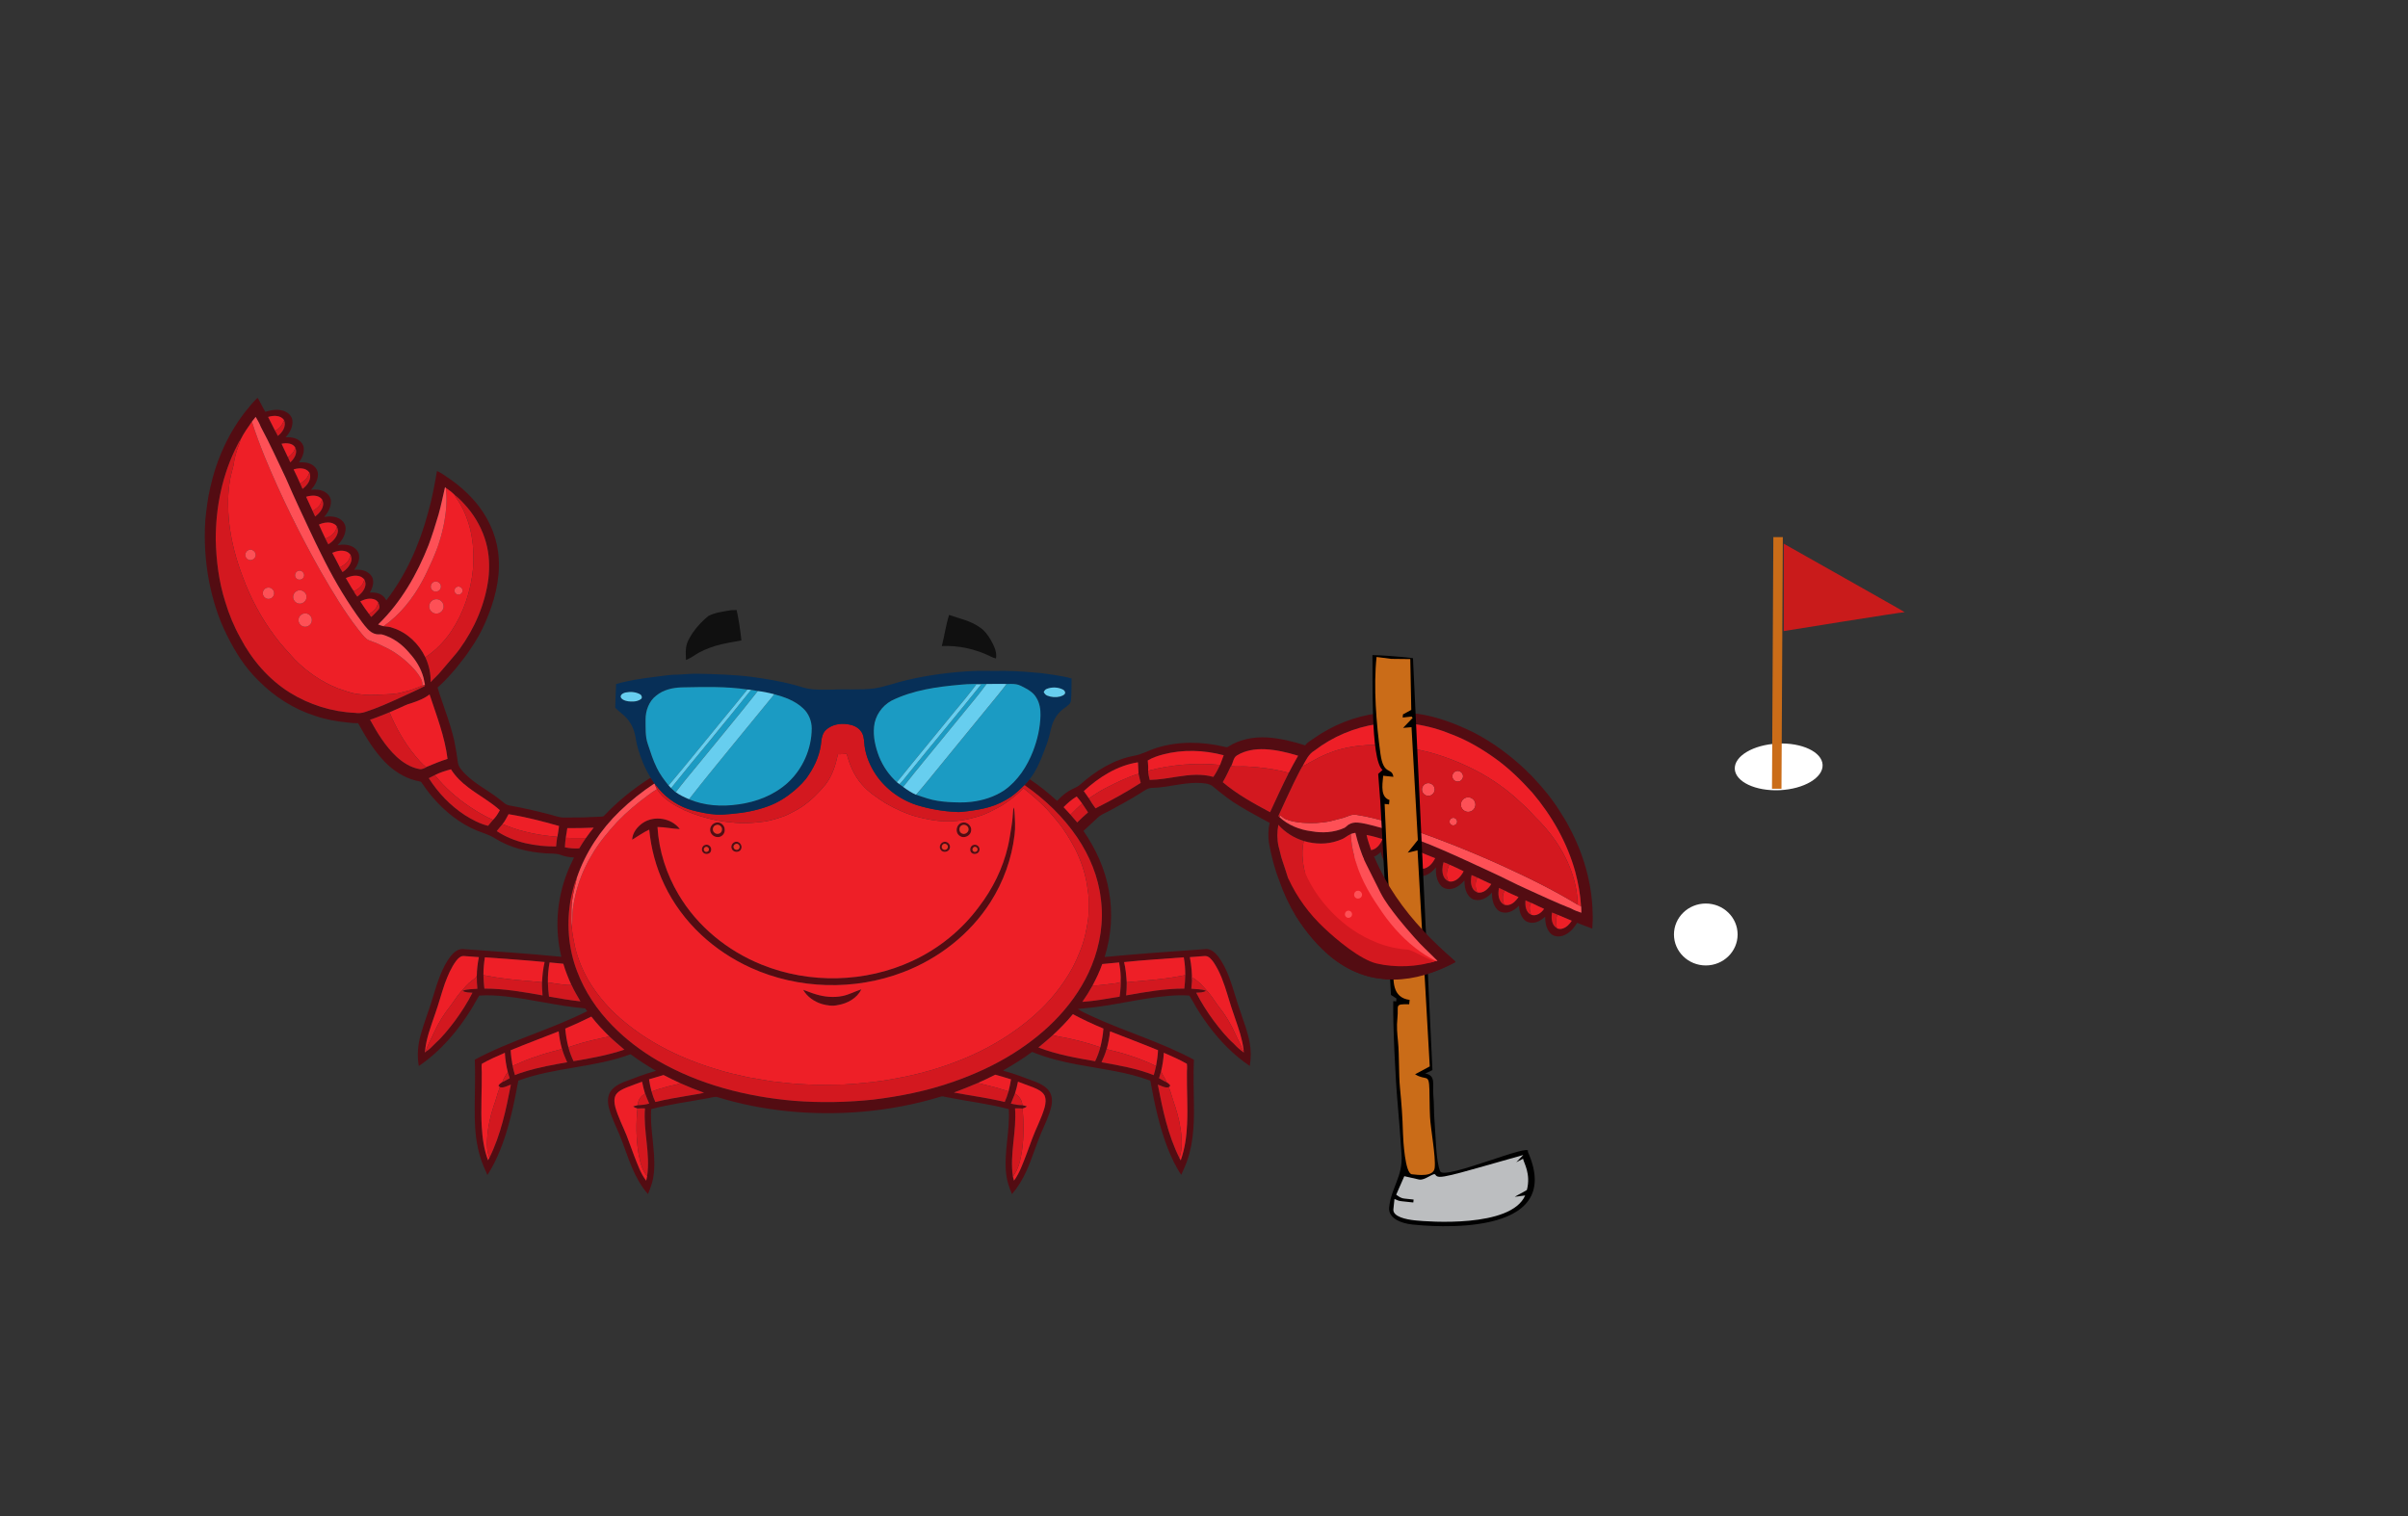 <?xml version="1.0" encoding="UTF-8"?><svg id="Layer_1" xmlns="http://www.w3.org/2000/svg" viewBox="0 0 2932.84 1846.9"><rect x="0" y="0" width="2932.84" height="1846.9" fill="#333333" stroke="none"/><defs><style>.cls-1{fill:#67ceef;}.cls-2{fill:#ee1f27;}.cls-3{fill:#ed2f26;}.cls-4{fill:#fff;}.cls-5{fill:#fe5056;}.cls-6{fill:#d3181f;}.cls-7{fill:#072f57;}.cls-8{fill:#101010;}.cls-9{fill:#1b9bc3;}.cls-10{fill:#530c12;}.cls-11{fill:#ca6c18;}.cls-11,.cls-12,.cls-13,.cls-14{fill-rule:evenodd;}.cls-12{fill:#c91b1b;}.cls-13{fill:#bcbec0;}</style></defs><path class="cls-10" d="m326.56,507.88c2.84,5.54,5.71,11.06,8.44,16.66,1.25,2.07,2.34,4.25,3.36,6.44,5.71-4.33,10.67-11.91,7.69-19.23-4.3-6.24-13.02-5.94-19.49-3.87Zm-19.76,5.71c-4.88,7.15-10.1,14.17-13.84,22.01-1.63,1.93-2.74,4.23-3.85,6.48-18.34,35.52-26.5,75.77-26.35,115.59.61,25.53,3.88,51.15,11.64,75.54,4.57,15.15,10.6,29.88,18.34,43.69,13.99,26.78,34.46,50.52,60.14,66.66,23.87,14.84,51.6,23.51,79.7,24.73,4.03.78,8.15.21,12.03-1.03,15.13-4.87,29.64-11.41,44.06-18.05,9.58-4.4,19.26-8.67,28.62-13.52.07-.38.2-1.14.27-1.52-.71-2.92-.95-5.93-1.77-8.82-3.04-11.21-9.26-21.37-17.08-29.88-8.66-10.53-20.15-19.06-33.43-22.67-2.34-.42-4.74.08-7.08-.38-4-.71-7.46-3.16-10.23-6.04-5.14-5.45-9.28-11.72-13.69-17.76-16.43-23.46-30.71-48.38-43.29-74.1-9.21-18.19-17.57-36.79-26.3-55.21-5.77-12.16-11.08-24.54-16.51-36.86-10.02-20.98-19.58-42.2-30.61-62.68-1.57-4.23-3.88-8.12-6.18-11.98-1.58,1.9-3.11,3.85-4.6,5.81Zm36.11,26.89c2.72,5.46,5.02,11.12,7.82,16.55,1.02,2.01,1.94,4.07,2.84,6.13,4.83-4.39,9.3-11.49,6.01-18.06-3.32-5.66-10.97-5.8-16.68-4.62Zm14.66,31.24c2.81,5.71,5.63,11.42,8.07,17.3.99,2.14,1.92,4.3,2.84,6.46,5.98-4.35,11.71-12.18,8.36-19.82-4.18-6.29-12.85-5.84-19.27-3.93Zm184.45,21.62c-2.66,11.15-4.8,22.44-7.94,33.48-3.64,12.47-7.6,24.85-12.09,37.05-14.06,35.71-33.66,69.91-61.47,96.71,2.13.9,4.34,1.62,6.6,2.15,3.81.53,7.76.56,11.35,2.1,17.46,5.61,31.71,19.27,39.55,35.68,4.45,9.47,6.74,19.92,6.5,30.39,2.1-2.19,4.05-4.53,6.36-6.52,5.08-4.9,9.28-10.62,13.99-15.85,4.91-6.01,10.32-11.61,14.86-17.93,18.33-25.2,31.09-54.76,35.14-85.75,1.72-14.76,1.08-29.92-2.97-44.26-4.35-15.64-12.3-30.17-22.74-42.56-4.81-5.46-9.73-10.97-15.59-15.32-3.11-3.25-6.78-5.97-10.55-8.42-.25-.24-.74-.72-.99-.95Zm-169.19,11.74c2.69,5.73,5.21,11.54,7.92,17.26,1.08,2.25,2.03,4.55,3.1,6.8,4.57-3.55,8.94-8.24,9.75-14.2.4-2.32-.4-4.59-1.35-6.67-4.59-5.91-13.03-5.1-19.42-3.19Zm15.57,33.8c2.69,5.71,5.04,11.56,7.95,17.17,1.03,2.41,2.24,4.73,3.56,7,5.05-3.25,9.72-7.86,11.3-13.82.85-2.69.22-5.49-.97-7.96-1.49-2.59-4.44-3.81-7.2-4.52-4.95-.98-10.1.14-14.65,2.14Zm16.27,34.47c3.24,5.84,6.24,11.8,9.28,17.74l-.16.09c1.2,1.85,2.34,3.75,3.41,5.68,4.47-2.91,8.36-7.01,10.2-12.09,1.12-2.85.8-6.02-.37-8.8-1.31-1.8-2.96-3.41-5.1-4.15-5.64-2.14-11.9-.8-17.25,1.53Zm16.52,30.7c3.16,4.94,5.72,10.25,9.07,15.07,1.31,2.73,2.96,5.29,4.91,7.6,4.31-3.13,8.21-7.3,9.62-12.55.83-2.75.29-5.64-.95-8.17-1.6-2.04-3.78-3.62-6.32-4.23-5.49-1.45-11.26.06-16.32,2.29Zm17.59,28.44c3.36,5.29,6.95,10.43,10.72,15.43.85,1.18,1.68,2.37,2.51,3.56,3.26-2.48,5.75-5.77,8.66-8.62,2.59-2.39,1.24-6.28.11-9.07-1.25-1.48-2.61-2.96-4.5-3.59-5.79-2.26-12.21-.42-17.51,2.29Zm63.1,123.67c-6.56,1.57-12.43,5.03-18.64,7.57-2.98,1.19-5.89,2.52-8.81,3.85-7.92,3.03-15.68,6.48-23.76,9.06,8.87,16.17,18.65,32.27,32.2,44.98,7.84,7.29,17.36,13.26,28.04,15.17,2.99.58,5.71-1.08,8.35-2.19l-.34-.27c8.64-3.55,17.26-7.23,26.19-10.01-3.37-27.13-13.43-52.73-21.92-78.54-6.23,5.02-13.84,7.8-21.3,10.39Zm1175.45,25.7c-27.58,4.11-54.13,15.26-76.23,32.26-7.27,4.12-10.72,12.18-14.67,19.12l-.19.07c-3.77,6.47-6.91,13.27-10.32,19.93-6.39,13.54-12.87,27.03-18.95,40.72.29.28.88.83,1.18,1.11,10.69,10.07,24.95,15.68,39.4,17.44,13.15,2.39,27.09,1.49,39.41-3.93,2.24-.93,3.67-3.02,5.71-4.27,3.29-2.09,7.3-2.69,11.14-2.38,5.06.39,10,1.63,14.94,2.79,9.17,2.29,18.3,4.77,27.31,7.64,41.33,12.61,80.33,31.49,119.5,49.5,14.75,6.64,29,14.34,43.78,20.92,17.91,8.14,35.73,16.52,54.05,23.73,4.01,2.22,8.3,3.84,12.67,5.23-.09-2.46-.15-4.92-.19-7.37l-.18-.1c-.8-14.32-3.36-28.51-7.06-42.35-9.82-35.61-28.52-68.4-52.33-96.5-13.77-15.24-28.52-29.78-45.28-41.72-16.34-11.72-33.83-22-52.66-29.16-28.57-11.88-60.27-17.16-91.02-12.68Zm-170.83,38.26c-4.57,2.81-4.51,8.81-7.08,13.03l-.23-.03c-3.12,6.62-6.18,13.28-9.92,19.58,17.4,14.81,37.57,25.83,57.62,36.58,7.47-16.05,14.75-32.17,22.77-47.95,3.74-6.99,7.35-14.05,11.42-20.86-13.19-3.99-26.71-7.31-40.53-7.92-11.71-.48-23.94,1.3-34.04,7.57Zm-89.98-1.2c-6.46,1.7-12.87,3.89-18.64,7.3.41,4.14.74,8.31.48,12.48.15,3.82.95,7.57,1.91,11.26,11.69-.18,23.19-2.4,34.72-4.11,14.12-2.21,28.85-3.54,42.8.43,3.23-4.58,5.8-9.58,8.2-14.63,1.57-3.88,2.97-7.84,4.42-11.78-24.03-6.36-49.76-7.28-73.9-.96Zm-96.55,44.63c2.12,2.9,4.27,5.79,6.21,8.83,2.45,4.21,5.2,8.26,8.09,12.19,18.8-9.51,37.39-19.49,55.05-31.02-.98-3.68-1.75-7.4-2.61-11.1-.34-4.65-.48-9.31-.74-13.97-25.2,3.88-47.51,18.07-65.99,35.07Zm-790.42-19.45c-2.44,1.25-4.92,2.43-7.35,3.71,11.35,17.84,26.29,33.48,44.01,45.08,8.79,5.51,18.09,10.49,28.24,12.97,2.05-2.39,3.9-4.94,6.03-7.26,3.5-3.37,6-7.57,8.32-11.79-11.68-10.55-25.68-18.01-38.17-27.5-8.3-6.18-15.84-13.52-21.4-22.3-6.74,1.77-13.46,3.9-19.68,7.09Zm765.83,39c2.76,3.11,5.74,6.01,8.43,9.18,2.85,3.04,5.32,6.42,8.17,9.47,4.29-4.22,8.64-8.37,13.2-12.3-2.32-3.68-4.8-7.26-7.21-10.87-2.12-2.91-4.27-5.79-6.64-8.49-5.91,3.56-11.14,8.1-15.95,13.01Zm-676.01,8.57c-2.17,4.2-4.4,8.42-7.35,12.15-2.37,2.79-4.8,5.52-7,8.45,21.19,14.07,47.18,18.88,72.26,18.73.3-3.95.92-7.87,1.42-11.81l.21.02c.73-4.37,1.45-8.74,1.97-13.15-20.26-5.76-40.69-11.09-61.5-14.39Zm71.57,17.01c-.65,3.92-1.19,7.86-1.87,11.78-.63,3.83-.85,7.7-1.06,11.58,5.73,1.2,11.61,1.65,17.46,1.32,2.51-4.37,5.33-8.54,8.16-12.71,3.08-4.25,6.12-8.52,9.46-12.56-10.71.38-21.43.71-32.15.6Zm973.5,8.33c1.19,6.33,3.69,12.31,5.54,18.46,6.86-1.17,11.35-7.47,13.81-13.52-6.41-1.82-12.78-3.85-19.35-4.94Zm25.93,6.99c-1.42,5.08-1.64,10.74.52,15.64,1.15,2.8,3.52,4.85,6.29,5.98,3.15.66,6.43-.16,9.11-1.89,4.2-2.67,7.1-6.9,9.26-11.3-5.99-1.89-11.74-4.47-17.83-5.99l.12-.27c-2.49-.78-4.97-1.53-7.48-2.17Zm32.78,11.39c-1.39,5.33-1.85,11.22.35,16.4,1.05,2.66,3.28,4.56,5.74,5.91,2.12.44,4.39.73,6.46-.14,5.71-1.98,9.62-7.03,12.29-12.23-6.09-2.48-12.26-4.77-18.19-7.62-2.22-.8-4.43-1.55-6.65-2.31Zm34.96,14.87c-1.54,5.63-2.19,11.89.26,17.37,1.03,2.64,3.3,4.45,5.75,5.73,3.73,1.11,7.73-.23,10.77-2.49,3.34-2.52,5.85-5.98,7.75-9.68-5.81-2.74-11.5-5.71-17.44-8.17-2.26-1.19-4.63-2.14-7.1-2.76Zm34.19,15.54c-1.05,5.09-1.37,10.6.9,15.43,1.12,2.69,3.43,4.62,6.09,5.73,7.37,1.68,13.47-4.44,16.99-10.18-5.73-2.34-11.19-5.27-16.82-7.81-2.42-1.02-4.7-2.29-7.17-3.16Zm33.43,15.71c-1.59,7.09-1.05,16.59,6.21,20.39,2.12.5,4.39.85,6.52.07,4.82-1.4,8.19-5.41,11.04-9.31-5.55-2.58-11.25-4.87-16.62-7.8-2.41-1.08-4.77-2.26-7.15-3.35Zm32.26,15.13c-.71,6.26.26,14.45,6.72,17.41,6.13,2.53,12.63-2.07,15.91-7.08-5.19-2.42-10.45-4.67-15.53-7.31-2.45-.81-4.77-1.96-7.1-3.02Zm32.36,14.79c-1.23,6.56-.76,15.4,5.86,18.97l.05.33c2.23.82,4.7,1.12,6.98.25,4.87-1.45,8.39-5.42,11.11-9.52-5.96-2.44-11.85-5.01-17.78-7.47-2.11-.8-4.18-1.66-6.22-2.55Zm-1334.86,59c-6.17,8.29-10.15,17.96-13.73,27.59-4.23,12.17-7.45,24.66-11.77,36.8-5.14,15.38-11.41,30.74-12.41,47.11.28-.26.84-.77,1.13-1.03,4.63-2.77,8.19-6.87,11.99-10.61,8.79-7.87,16-17.26,23.18-26.56,8.05-10.96,15.46-22.43,21.58-34.59-4.05-.38-8.47,0-12.02-2.37,5.76-2.24,11.98-1.83,18-2.46-.57-5.24-.72-10.5-.73-15.75.09-7.67,1.07-15.28,2.52-22.79-6.03-.43-12.06-.85-18.08-1.35-4.17-.35-7.31,2.99-9.65,6Zm893.66-4.65c1.98,9.9,2.94,20.02,2.48,30.12-.3,2.78-.37,5.58-.67,8.37,6,.74,12.23.24,17.96,2.52-3.56,2.36-7.97,1.97-12.01,2.35,6.06,11.91,13.26,23.21,21.16,33.97,7.57,9.95,15.32,19.87,24.7,28.2,3.63,4.03,7.72,7.6,12.16,10.72-.13-1.23-.21-2.44-.32-3.64-1.55-12.86-5.88-25.14-10.06-37.33-3.47-9.81-6.69-19.72-9.6-29.71-4.18-13.67-8.85-27.45-16.89-39.37-2.62-3.56-5.98-7.94-10.92-7.55-5.99.52-11.99.92-17.98,1.35Zm-860.36,22c.21,5.46.38,10.94,1.18,16.36,23.86-.09,47.42,4.11,70.82,8.28-.36-5.33-.79-10.67-.66-16.02.49-8.29,1.28-16.58,3.19-24.67-24.22-2.31-48.51-3.92-72.77-5.69-1.17,7.18-1.82,14.46-1.76,21.75Zm780.26-15.96c2.02,8.04,2.63,16.33,3.21,24.58.12,5.34-.27,10.69-.69,16.02,23.41-4.15,47-8.38,70.87-8.28.69-5.43,1.03-10.9,1.15-16.37.05-7.29-.53-14.59-1.82-21.76-24.24,1.9-48.55,3.26-72.73,5.81Zm-699.71.43c-1.48,8-2.2,16.15-2.05,24.29.23,5.79.51,11.58,1.33,17.32,12.71,2.26,25.45,4.42,38.29,5.81-3.74-6.58-7.75-13.02-10.8-19.97h-.18c-3.78-8.42-7.28-16.97-9.85-25.85-5.59-.51-11.15-1.14-16.74-1.6Zm673.16,1.95c-3.18,9.03-7.33,17.69-11.82,26.13-3.81,6.88-7.99,13.54-12.49,19.98,15.28-1.11,30.38-3.85,45.47-6.38,1.07-7.76,1.74-15.64,1.36-23.47-.16-6.11-.89-12.2-2-18.21-6.84.63-13.68,1.28-20.52,1.95Zm-60.24,86.64c-5.65,5.22-11.69,9.98-17.54,14.97,22.19,8.59,45.72,12.75,69.08,16.75,2.67-5.43,4.79-11.12,6.28-16.98,1.93-7.47,3.25-15.11,3.85-22.8-12.67-5.27-25.15-11.03-37.24-17.51-7.49,9.12-15.78,17.56-24.43,25.57Zm-593.84-8.02c.68,7.65,1.9,15.25,3.85,22.68,1.45,5.89,3.68,11.54,6.24,17.03,20.88-3.47,41.8-7.25,61.89-14.05-6.09-5.41-12.46-10.53-18.32-16.2-7.76-7.57-15.19-15.5-21.85-24.07-10.44,5.22-21.03,10.11-31.81,14.61Zm-66.46,26.36c.29,6.38,1.23,12.7,2.33,19,.76,3.83,1.81,7.6,2.9,11.36,3.95-1.82,8.12-3.05,12.26-4.35,16.77-5.21,34.08-8.32,51.35-11.33-2.4-5.34-4.73-10.75-6.23-16.43l-.16.06c-1.92-6.98-3.23-14.12-3.98-21.33-19.44,7.8-39.12,14.98-58.45,23.02Zm729.99-23.01c-.71,7.35-2.17,14.59-4.08,21.72l-.18-.04c-1.5,5.53-3.76,10.81-6.12,16.02,21.48,3.82,43.24,7.54,63.59,15.67,1.08-3.63,2.09-7.28,2.82-10.99,1.18-6.41,2.14-12.86,2.42-19.37-19.35-8.02-39-15.24-58.45-23Zm-765.13,39.57c-.61,3.43-.01,6.98-.06,10.46.28,22.1-1.31,44.21-.04,66.29.86,13.81,2.74,27.77,7.7,40.76.53-1.01,1.06-2,1.6-2.99,13.92-27.92,20.34-58.76,26.19-89.17-4.34,1.34-8.73,4.42-13.41,3.13-.59-.63-1.19-1.26-1.78-1.87,1.1-1.97,2.95-3.21,4.77-4.41,3.23-1.08,5.94-3.21,8.99-4.67-.73-2.47-1.47-4.92-2.29-7.35-2-7.72-3.14-15.65-3.62-23.61-9.51,4.11-19.07,8.28-28.05,13.45Zm830.67-13.46c-.43,7.61-1.55,15.18-3.34,22.59-.88,2.79-1.69,5.59-2.53,8.39,3.14,1.6,6.04,3.68,9.34,4.97,1.79.96,3.3,2.36,4.39,4.09-.61.63-1.2,1.26-1.78,1.91-4.7,1.29-9.08-1.82-13.42-3.14,5.92,30.41,12.26,61.26,26.22,89.17.56,1.03,1.09,2.03,1.69,3.08,5.12-14.27,7.19-29.45,7.8-44.53.93-20.16-.43-40.32-.24-60.49-.14-4.19.61-8.45-.07-12.6-9-5.14-18.55-9.31-28.05-13.42Zm-226.61,36.81c-9.57,4.22-19.35,7.89-29.11,11.61,20.63,3.9,41.5,6.56,61.92,11.51,1.84-4.2,3.43-8.53,4.62-12.96,1.2-4.84,2.36-9.69,3.06-14.63-6.37-2.03-12.79-3.88-19.23-5.64-7.01,3.53-14.05,7-21.26,10.1Zm-400.43-4.5c.68,5.07,1.88,10.03,3.14,14.98,1.18,4.33,2.71,8.55,4.56,12.63,13.68-3.32,27.58-5.61,41.47-7.93,5.91-1.21,12-1.67,17.81-3.33-9.76-3.53-19.4-7.4-28.89-11.6-6.88-3.14-13.67-6.49-20.37-9.98-5.92,1.68-11.84,3.37-17.71,5.22Zm-26.87,9.78c-5.07,2.09-10.57,4.42-13.6,9.26-2.42,4.46-1.81,9.85-.63,14.59,3.33,12.09,9.18,23.25,13.84,34.84,3.23,8.25,6.1,16.64,9.25,24.92,4.14,10.32,7.69,21.2,14.58,30.1.42-1.84.82-3.67,1.16-5.52,4.11-27.55-4.88-54.97-2.64-82.58-3.05-.08-6.11-.11-9.15.16-1.91-.5-3.78-1.25-5.24-2.59,1.75-.59,3.53-1.07,5.33-1.47,4.8-.03,9.59-.67,14.21-1.97-1.82-4.05-3.52-8.14-4.96-12.33l-.15.11c-1.37-4.77-2.68-9.55-3.58-14.42-6.18,2.17-12.28,4.58-18.43,6.88Zm476.22-6.88c-.95,4.88-2.13,9.72-3.68,14.46-1.58,4.13-3.33,8.19-4.95,12.31,4.57,1.07,9.23,1.86,13.94,1.83,1.89.38,3.76.89,5.59,1.52-1.54,1.25-3.35,2.06-5.24,2.57-3.07-.28-6.15-.25-9.22-.17,2.21,27.74-6.71,55.28-2.61,82.97.36,1.7.79,3.41,1.33,5.09,3.4-4.66,6.06-9.8,8.38-15.06,5.01-11.69,9.19-23.71,13.61-35.63,4.78-12.95,11.5-25.16,15.32-38.48,1.24-4.72,1.92-10-.09-14.59-2.67-5.04-8.16-7.48-13.15-9.61-6.4-2.44-12.79-4.9-19.24-7.21ZM301.23,498.54c3.73-4.94,7.84-9.58,12.3-13.86.85.24,1.01,1.3,1.47,1.94,2.61,5.04,5.43,9.97,8.07,15,7.02-2.12,14.65-3.56,21.82-1.32,5.06,1.54,9.85,5.38,11.09,10.71,1.35,8.02-2.69,15.93-8.12,21.59,5.02-.27,10.32.16,14.74,2.75,3.83,2.19,7.01,6,7.4,10.52.53,6.33-2.31,12.38-5.98,17.37,5.36-.38,11.04-.05,15.8,2.7,4.23,2.42,7.55,6.95,7.41,11.98-.07,7.13-3.85,13.6-8.49,18.77,5.7-.84,11.8-.35,16.9,2.49,3.83,2.31,7.13,6.21,7.34,10.87.45,7.4-3.45,14.22-8.17,19.61,6.07-1.08,12.65-.96,18.23,1.97,4.35,2.32,7.92,6.78,7.88,11.89.07,7.97-4.46,15.06-9.84,20.59,6.26-1.2,13.07-1.03,18.78,2.06,3.88,2.25,7.23,6.14,7.5,10.79.5,6.22-2.27,12.16-5.89,17.05,5.46-.42,11.28.01,16.04,2.96,3.71,2.26,6.74,6.13,6.96,10.6.34,5.03-1.45,9.94-4.05,14.17,5.21-.35,10.82.27,15.12,3.5,2.21,1.48,3.71,3.73,4.97,6.02,24.15-31.27,40.43-68.07,50.63-106.08,4.95-16.87,8.07-34.19,11.09-51.49,5.26,2.26,9.9,5.75,14.59,8.99,14.07,9.6,26.81,21.27,37.1,34.86,13.57,18.2,22.38,40.22,23.5,63,1.7,26.57-5.64,52.81-16.07,77-5.03,11.71-11.29,22.87-18.6,33.32-4.84,7.8-10.99,14.64-16.45,21.97-7.26,8.68-14.83,17.16-23.37,24.6,6.63,21.9,15.58,43.11,20.48,65.52,1.81,8.66,3.14,17.41,4.3,26.18.46,3.67,2.76,6.7,5.09,9.43,12.37,14.76,30.27,22.97,45.21,34.65,3.94,2.96,7.42,7.03,12.52,7.9,17.1,2.96,34,6.98,50.79,11.38,5.32,1.5,10.65,3.56,16.27,3.29,10.24-.29,20.49.21,30.72-.51,5.24-.36,10.51-.16,15.73-.78.82,0,1.39-.62,1.94-1.14,16.7-17.72,35.85-33.08,56.43-46.09,1.5,2.37,3.11,4.67,4.68,7-15.11,9.85-29.17,21.23-42.2,33.69-23.34,22.59-41.86,50.37-52.35,81.19-3.41,7.62-5.14,15.85-7.03,23.94-5.91,29.98-3.61,61.67,7.45,90.22,9.37,24.75,24.43,47.17,42.97,65.97,16.23,16.66,34.96,30.8,55.02,42.52,50.46,29.21,108.2,44.01,165.99,48.99,32.04,2.53,64.31,1.94,96.26-1.4,32.96-4,65.75-10.57,97.15-21.54,25.84-8.93,50.9-20.33,74.05-34.92,20.45-12.93,39.59-28.1,55.96-45.97,16.33-17.8,30.05-38.2,39.15-60.64,10.52-25.72,14.94-54.14,11.22-81.76-3.06-26.72-13.67-52.21-28.62-74.42-17.02-25.26-39.42-46.59-64.36-63.93,2.19-2.29,4.33-4.65,6.33-7.11,11.86,7.86,22.94,16.84,33.44,26.42,4.26-4.57,8.95-8.82,14.3-12.1,4.55-2.92,10.04-4.21,14.06-7.99,18.68-16.63,40.91-30.38,65.8-34.95,9.55-1.7,17.98-6.81,27.2-9.57,26.44-8.31,55.06-7.68,81.88-1.44,1.69.27,3.61,1.37,5.14.02,13.97-9.04,31.05-12.16,47.48-11.24,15.79,1.01,31.27,4.85,46.31,9.63,2.42-3.58,6.38-5.55,9.8-8.02,23.35-16.57,50.73-27.61,79.21-31.01,16.12-1.99,32.46-1.41,48.53.66,23.66,3.41,46.12,12.21,67.53,22.6,23.41,12.1,44.8,27.95,63.86,46.1,2.8,3.35,6.43,5.87,9.16,9.28,12.03,12.67,23.1,26.29,32.33,41.15,3.75,6.25,7.93,12.25,11.09,18.84,17.37,32.16,27.87,68.29,28.55,104.92.37,6.22.02,12.46-.45,18.67-6.21-2.13-12.22-4.77-18.38-7.02-4.1,6.68-9.68,13.04-17.3,15.65-5.17,1.74-11.64,1.13-15.45-3.1-4.89-5.4-6.36-13-6.17-20.09-3.2,2.74-6.62,5.4-10.69,6.65-5.06,1.65-11.24.93-15.03-3.07-4.22-4.53-5.94-10.82-6.26-16.87-3.45,3.43-7.45,6.51-12.21,7.82-4.85,1.25-10.63.62-14.21-3.19-5.21-5.44-6.66-13.39-6.4-20.67-4.98,5.6-12.29,10.3-20.1,8.99-4.58-.53-8.15-3.99-10.18-7.92-2.64-4.85-3.35-10.46-3.29-15.9-3.78,4.5-8.56,8.47-14.34,10-5.07,1.36-11.12.31-14.59-3.86-5.12-6.07-6.26-14.43-5.67-22.1-3.71,4.78-8.73,8.75-14.63,10.36-4.78,1.21-10.4.38-13.9-3.31-4.27-4.47-5.89-10.75-6.36-16.76-3.63,3.73-8.1,6.93-13.29,7.98-4.35.86-9.31.08-12.58-3.09-3.8-3.64-5.65-8.82-6.47-13.91-2.45,2.54-5.4,4.54-8.58,6.06,14.13,33.54,35.28,63.81,60.2,90.18,11.77,13.19,25.02,24.92,38.21,36.66,1.13.53-.11,1.57-.72,1.82-22.89,12.06-48.25,20.44-74.32,20.59-12.01-.19-24.09-1.65-35.53-5.37-13.79-4.35-26.56-11.54-37.98-20.34-17.91-14.19-32.59-32.09-44.78-51.32-8.22-13.65-14.98-28.19-20.18-43.25-5.85-14.58-9.59-29.9-12.49-45.32-1.24-8.32-1.2-16.84.81-25.04-12-6.77-24.35-12.9-36.06-20.18-11.34-6.61-21.68-14.74-31.76-23.11-2.88-2.83-6.73-4.35-10.7-4.74-21.61-3.13-42.68,4.84-64.19,5.35-5.96-.16-10.59,3.92-15.38,6.82-12.16,7.57-24.72,14.47-37.34,21.21-4.9,2.56-10.26,4.55-14.3,8.46-5.59,5.44-11.47,10.57-17.12,15.96,15.21,21.93,26.48,46.82,31.07,73.2,4.77,26.7,2.94,54.53-5.27,80.38,41.23-3.92,82.55-6.85,123.85-9.7,5.86.03,10.55,4.25,14.04,8.54,6.07,7.8,10.32,16.83,13.85,26.01,5.34,14.31,9,29.17,14.26,43.51,4,12.03,8.61,23.96,10.77,36.5,1.66,9.18,1.53,18.63.01,27.82-19.55-13.12-36.24-30.22-50.24-49.07-7.12-9.49-13.61-19.46-19.28-29.88-1.28-2.3-2.66-4.55-4.07-6.78-16.92-1.11-33.85.94-50.56,3.47-16.97,2.63-33.8,6.08-50.76,8.71-11.39,1.91-22.88,2.98-34.35,4.15,5.2,3.88,11.39,6.1,17.16,8.99,40.82,18.81,84.36,31.42,124.02,52.81-.71,18.65-.22,37.31.06,55.96.36,25.28-1.01,51.37-11.28,74.84-1.36,3.15-2.76,6.28-4.15,9.41-6.85-9.81-11.76-20.82-16.28-31.85-10.37-26.65-16.32-54.75-21.38-82.81-28.47-10.74-58.92-14.05-88.64-19.63-18.83-3.51-37.58-8.04-55.31-15.43-10.81,8-22.25,15.13-33.93,21.77-.49.16-1.93,1.19-.54,1.29,13.46,3.67,26.43,8.79,39.48,13.68,6,2.51,12.08,5.78,15.87,11.26,3.71,5.52,3.87,12.67,2.36,18.97-2.84,11.41-8.03,22.03-12.69,32.78-6.25,14.92-10.79,30.52-17.49,45.27-4.58,10.13-10.38,19.76-17.6,28.23-3.27-7.8-6.16-15.87-7.08-24.33-3.04-26.49,4.85-52.73,3.15-79.23-24.6-6.56-49.96-9.42-74.87-14.41-2.71-.43-5.5-1.68-8.22-.73-31.46,9.65-63.99,15.67-96.78,18.42-59.08,4.82-119.24-.63-175.96-18.17-4.2-.25-8.3,1.47-12.48,1.95-22.44,4.14-45.16,7.05-67.25,12.96-1.18,18.63,2.35,37.09,3.53,55.63.73,12.81.63,26.04-3.75,38.26-1.1,3.24-2.37,6.43-3.66,9.61-7.97-9.16-14.04-19.83-18.85-30.95-6.08-14.01-10.46-28.68-16.37-42.76-4.65-10.65-9.75-21.2-12.58-32.51-1.53-6.43-1.38-13.78,2.59-19.35,3.78-5.18,9.58-8.36,15.38-10.8,13.09-4.94,26.14-10.01,39.62-13.79-10.7-6.13-21.06-12.86-30.97-20.21-44.13,16.49-92.55,15.77-136.71,32.15-5.33,28.84-11.32,57.82-22.35,85.1-4.23,10.35-9.14,20.46-15.33,29.8-2.86-6.64-6.01-13.18-8.15-20.1-5.12-15.91-6.96-32.69-7.23-49.35-.41-23.66,1.03-47.33.01-70.98,43.9-23.63,92.55-36.51,136.93-59.08-.85-1.14-1.7-2.27-2.54-3.39-32.9-2.7-64.98-11.24-97.8-14.7-10.35-1.08-20.79-1.6-31.19-.89-3.11,4.88-5.76,10.05-8.73,15.02-16.72,27.47-38.09,52.58-64.8,70.78-2.28-12.59-1.23-25.59,2.2-37.87,4.45-16.14,10.86-31.66,15.47-47.75,5.14-16.59,10.2-33.73,20.78-47.8,3.67-4.6,8.67-9.3,14.98-9.06,40.07,2.87,80.16,5.54,120.15,9.44-8.27-33.72-5.64-69.88,7.01-102.18,2.42-6.42,5.4-12.6,8.39-18.77-5.46-.25-10.91-1.18-16.05-3.08-5.61-2.14-11.71-1.51-17.58-1.94-21.87-1.41-44.01-6.58-62.72-18.38-6.75-4.3-14.53-6.45-21.9-9.38-20.81-8.57-38.75-23.06-53.41-39.98-5.37-6.15-10.09-12.83-14.77-19.5-2.21-.73-4.55-.95-6.78-1.59-13.97-3.61-26.45-11.77-36.56-21.93-13.69-13.95-23.83-30.86-33.23-47.88-4.1.29-8.19-.33-12.27-.69-13.66-1.36-27.3-3.73-40.29-8.24-26.04-8.33-49.67-23.49-68.8-42.94-16.21-15.66-28.39-34.97-38.28-55.09-10.59-20.81-17.48-43.33-21.93-66.2-4.63-24.38-6.08-49.35-4.48-74.12,1.4-13.41,2.95-26.86,6.09-39.99,7.7-34.48,22.68-67.58,45.01-95.06Zm1255.73,506.07c-1.64,8.66-1.7,17.69.25,26.31,1.75,5.91,2.71,12.03,4.82,17.85,4.61,12.98,7.87,26.46,13.75,38.98,10.35,22.59,24.7,43.51,42.95,60.44,14.82,14.04,32.94,25.01,52.91,29.73,21.91,5.14,45.31,3.51,66.45-4.1,3.9-.89,7.62-2.53,11.26-4.19l1.2-.18c-9.48-9.71-19.72-18.69-28.58-29-6.71-7.55-13.25-15.24-19.59-23.11-7.69-9.89-14.71-20.28-21.23-30.97-13.72-22.25-24.15-46.56-30.37-71.96-1.92.27-3.79.73-5.59,1.4-2.37,1.25-4.67,2.59-6.84,4.16-2.62,1.95-5.8,2.84-8.79,4.01-13.36,4.72-28.19,4.4-41.68.35-11.81-3.7-22.76-10.39-30.95-19.73Z"/><path class="cls-10" d="m1234.31,983.51c1.07,1.66,1.12,3.68,1.27,5.59.54,9.23,1.32,18.54.09,27.75-3.44,29.06-13.59,57.29-29.33,81.96-24.88,39.04-63.18,68.87-106.32,85.3-59.23,22.71-127.51,20.96-185.34-5.22-22.42-10.17-43.27-23.89-61.19-40.79-18.27-17.21-33.52-37.69-44.29-60.38-10.13-21.07-16.25-43.97-18.48-67.22-7.35,3.36-13.85,8.19-20.79,12.27.4-8.46,6.17-15.79,12.96-20.4,13.97-9.46,34.94-6.06,45.1,7.45-9.12-.33-18.08-2.47-27.22-2.53,1.7,28.99,10.86,57.37,25.69,82.28,22.91,38.77,59.6,68.63,101.22,85.38,58.34,23.63,126.43,22.04,183.53-4.53,32.04-14.85,60.37-37.74,81.29-66.22,16.57-21.56,28.84-46.51,35.04-73.01,2.02-8.24,3.02-16.67,4.47-25,1.29-7.5,1.57-15.12,2.29-22.68Z"/><path class="cls-10" d="m871.61,1002.08c5.3-1.68,11.1,2.82,11.04,8.32.61,4.99-4.05,9.83-9.08,9.15-4.67-.19-8.89-4.34-8.65-9.11.05-3.87,3.05-7.28,6.68-8.36Zm.09,2.99c-3.88,1.25-4.75,6.98-1.38,9.31,2.96,2.7,8.42,1.02,8.92-3.07,1.11-4.22-3.61-8.14-7.55-6.23Z"/><path class="cls-10" d="m1171.6,1002.09c5.79-1.85,12.33,3.84,11.2,9.83-.47,4.43-4.84,7.71-9.16,7.66-2.98.17-5.74-1.67-7.3-4.09-2.81-4.8-.36-12.05,5.26-13.4Zm.09,3.01c-4.19,1.61-4.21,8.47-.04,10.13,3.82,1.88,8.89-1.89,7.94-6.11-.52-3.51-4.78-5.48-7.89-4.03Z"/><path class="cls-10" d="m894.6,1025.77c4.85-2.4,10.24,3.45,8.12,8.19-1.7,4.89-9.73,4.68-11.4-.09-1.44-3.05.25-6.81,3.28-8.11Zm1.38,2.16c-1.82.61-3.24,2.68-2.39,4.58.74,3.08,5.65,3.64,6.88.61,1.51-2.72-1.5-6.49-4.48-5.19Z"/><path class="cls-10" d="m1148.78,1025.68c4.35-1.95,9.44,2.79,8.07,7.27-.85,5.05-8.81,6.31-11.24,1.88-2.28-3.12-.28-7.89,3.16-9.16Zm.87,2.15c-2.66.77-3.58,4.68-1.39,6.46,1.9,1.74,5.36.71,6.02-1.77,1.13-2.69-2.04-5.51-4.63-4.68Z"/><path class="cls-10" d="m858.83,1029.16c3.9-1.35,7.97,2.2,7.3,6.24-.09,4.99-7.46,6.27-10.1,2.58-2.37-2.89-.89-7.89,2.79-8.82Zm-.05,2.74c-1.92.93-2.12,3.94-.33,5.11,1.52,1.23,4.03.63,4.77-1.22,1.2-2.51-2.05-5.64-4.44-3.89Z"/><path class="cls-10" d="m1185.81,1029.11c3.78-1.16,7.89,2.37,7.14,6.3-.41,4.31-6.23,6.05-9.38,3.54-3.39-2.62-1.98-8.95,2.24-9.84Zm.1,2.79c-1.54.98-2.08,3.38-.72,4.74,1.46,1.84,4.85.99,5.34-1.29.9-2.52-2.49-5.03-4.62-3.45Z"/><path class="cls-10" d="m1026.1,1213.14c8.03-1.63,15.28-5.64,23.03-8.16-5.32,10.92-17.07,17.36-28.72,19.2-6.43,1.55-13.1.48-19.37-1.26-9.31-2.83-17.96-8.76-22.83-17.34,5.19,1.76,10.22,3.99,15.5,5.5,10.44,3.14,21.65,4.28,32.38,2.05Z"/><path class="cls-2" d="m326.56,507.88c6.47-2.07,15.18-2.37,19.49,3.87-1.99,5.32-5.56,10.67-11.05,12.79-2.72-5.6-5.6-11.12-8.44-16.66Z"/><path class="cls-2" d="m292.96,535.6c3.74-7.84,8.96-14.86,13.84-22.01,4.5,14.49,9.94,28.67,15.6,42.74,19.82,48.11,42.93,94.85,68.53,140.14,14.02,24.25,28.42,48.42,45.66,70.56,3.2,3.88,6.18,8.04,10.05,11.29,4.41,2.85,9.76,3.69,14.41,6.1,5.2,2.76,10.73,4.87,15.78,7.91,6.58,3.91,12.7,8.56,18.43,13.62,6.73,6.12,13.26,12.78,17.53,20.91,1.43,2.5,1.78,5.4,1.71,8.24-5.76,2.01-11.25,4.8-17.21,6.23-4.48,1.05-8.88,2.46-13.42,3.25-8.72,1.4-17.58,1.07-26.36,1.75-7.38.55-14.78-.16-22.1-1.07-8.3-1.02-16.06-4.27-23.94-6.87-19.87-7.88-37.85-20.29-52.81-35.52-8.14-9.21-16.69-18.08-23.96-28.02-16.34-21.8-29.35-46.06-38.82-71.6-8.45-21.96-14.51-44.91-16.99-68.34-1.35-14.66-1.64-29.5.36-44.12.83-8.2,3.06-16.15,5.17-24.09,1.13-8.35,3.28-16.57,6.37-24.41.88-2.19,1.52-4.45,2.17-6.72Zm9.44,134.55c-4.15,1.76-4.91,8.01-1.25,10.67,3.66,3.23,10.16.39,10.22-4.5.56-4.61-4.86-8.35-8.97-6.16Zm61.32,24.99c-3.95.7-5.79,5.99-3.09,8.97,2.45,3.14,7.98,2.28,9.34-1.48,1.81-3.85-2.14-8.56-6.26-7.5Zm-37.86,20.61c-3.26.47-5.88,3.55-5.79,6.85-.11,3.96,3.76,7.38,7.68,6.81,3.91-.33,6.91-4.46,5.96-8.27-.64-3.53-4.34-6.06-7.86-5.39Zm36.99,3.52c-2.32.68-4.3,2.44-5.2,4.7-1.98,4.38.84,10,5.54,11.02,5,1.47,10.47-2.96,10.14-8.14.06-5.16-5.59-9.22-10.47-7.58Zm7.99,27.85c-3.03.31-5.81,2.43-6.81,5.32-1.74,4.37,1.15,9.77,5.74,10.72,4.86,1.37,10.21-2.76,10.03-7.82.29-4.72-4.31-8.84-8.96-8.22Z"/><path class="cls-2" d="m342.91,540.48c5.71-1.18,13.36-1.04,16.68,4.62-1.01,5.12-4.72,9.01-8.86,11.92-2.8-5.42-5.1-11.09-7.82-16.55Z"/><path class="cls-2" d="m357.57,571.73c6.41-1.91,15.09-2.36,19.27,3.93-.93,2.3-1.75,4.72-3.31,6.69-2.12,2.77-5.01,4.78-7.89,6.68-2.44-5.88-5.26-11.59-8.07-17.3Z"/><path class="cls-2" d="m543.02,594.3c3.77,2.44,7.44,5.17,10.55,8.42,2.46,4.87,6.08,9.03,8.45,13.97,12.43,23.01,16.22,49.87,14.12,75.71-2.52,27.18-11.37,53.91-26.58,76.65-8.39,12.35-18.96,23.34-31.52,31.48-7.84-16.42-22.09-30.08-39.55-35.68-3.59-1.55-7.54-1.57-11.35-2.1,19.99-13.92,35.51-33.45,47.06-54.72,4.75-8.59,8.6-17.61,12.73-26.49,6.51-14.59,11.33-29.92,14.23-45.62,2.45-13.69,3.58-27.77,1.87-41.61Zm-14.09,114.25c-4.19,1.17-5.73,7-2.64,10.08,2.93,3.53,9.35,2.07,10.47-2.38,1.63-4.52-3.32-9.41-7.82-7.7Zm27.16,6.5c-3.19,1.55-3.41,6.54-.39,8.37,2.84,2.07,7.26.05,7.6-3.43.66-3.76-3.9-6.96-7.2-4.95Zm-26.45,14.96c-4.1.8-7.17,4.83-6.9,8.99.1,4.55,4.28,8.55,8.85,8.35,5.04.11,9.41-4.8,8.63-9.8-.43-4.99-5.73-8.72-10.58-7.54Z"/><path class="cls-2" d="m372.84,605.09c6.39-1.91,14.83-2.72,19.42,3.19-.87,2.54-1.51,5.24-3.21,7.38-2.17,2.88-5.24,4.84-8.28,6.68-2.71-5.71-5.23-11.53-7.92-17.26Z"/><path class="cls-2" d="m388.41,638.88c4.55-2.01,9.7-3.12,14.65-2.14,2.76.72,5.71,1.94,7.2,4.52-.93,7.3-7.41,12.34-13.89,14.79-2.91-5.6-5.26-11.46-7.95-17.17Z"/><path class="cls-2" d="m404.68,673.36c5.35-2.33,11.61-3.68,17.25-1.53,2.14.75,3.79,2.36,5.1,4.15-.93,2.66-1.66,5.5-3.44,7.76-2.49,3.26-6.13,5.34-9.63,7.36-3.04-5.94-6.04-11.91-9.28-17.74Z"/><path class="cls-2" d="m421.2,704.06c5.07-2.24,10.83-3.74,16.32-2.29,2.54.61,4.72,2.19,6.32,4.23-.91,2.34-1.66,4.81-3.21,6.83-2.29,2.99-5.44,5.15-8.71,6.94-.41-.16-1.24-.48-1.65-.63-3.35-4.82-5.91-10.13-9.07-15.07Z"/><path class="cls-2" d="m438.79,732.5c5.3-2.71,11.71-4.55,17.51-2.29,1.89.63,3.26,2.11,4.5,3.59-.89,2.52-1.66,5.16-3.28,7.34-2.07,2.89-5.11,4.82-8,6.79-3.78-5-7.37-10.14-10.72-15.43Z"/><path class="cls-2" d="m501.89,856.17c7.47-2.59,15.07-5.37,21.3-10.39,8.49,25.8,18.55,51.4,21.92,78.54-8.93,2.79-17.55,6.46-26.19,10.01-5.29-4.06-9.49-9.31-13.75-14.39-12.96-15.68-22.93-33.62-30.74-52.35,2.91-1.33,5.83-2.66,8.81-3.85,6.21-2.54,12.08-5.99,18.64-7.57Z"/><path class="cls-2" d="m1677.34,881.87c30.75-4.47,62.45.81,91.02,12.68,18.83,7.17,36.32,17.44,52.66,29.16,16.77,11.94,31.51,26.48,45.28,41.72,23.81,28.1,42.51,60.89,52.33,96.5,3.7,13.84,6.26,28.02,7.06,42.35-1.4-.76-2.76-1.5-4.1-2.3-.61-32.15-14.6-62.78-34.34-87.68-5.12-6.47-10.65-12.6-16.56-18.34-5.91-6.43-11.9-12.81-18.51-18.54-16.64-16-35.84-29.24-56.33-39.82-23.93-12.13-49.47-21.38-75.97-25.92-14.07-2.25-28.25-3.95-42.5-4.42-14.38-.14-28.81,1.33-42.77,4.84-12.6,3.17-24.65,8.3-35.94,14.71-4.19,1.94-7.84,4.95-12.23,6.46,3.95-6.94,7.4-15,14.67-19.12,22.1-17,48.66-28.15,76.23-32.26Z"/><path class="cls-2" d="m1506.51,920.14c10.1-6.27,22.33-8.05,34.04-7.57,13.82.61,27.34,3.93,40.53,7.92-4.07,6.8-7.68,13.87-11.42,20.86-16.46-4.48-33.46-6.88-50.49-7.71-6.58-.44-13.2.41-19.74-.47,2.57-4.22,2.51-10.22,7.08-13.03Z"/><path class="cls-2" d="m1416.53,918.93c24.14-6.33,49.87-5.4,73.9.96-1.45,3.93-2.85,7.89-4.42,11.78-29.34-2.81-59.13-.39-87.63,7.05.26-4.17-.07-8.34-.48-12.48,5.77-3.41,12.18-5.61,18.64-7.3Z"/><path class="cls-2" d="m1020.57,918.68c3.57,0,7.15-.14,10.72-.43,3.48,13.3,8.96,26.38,18.12,36.82,7.99,9.56,18.58,16.43,28.95,23.12,11.88,6.8,24.38,12.74,37.61,16.41,11.39,2.96,23.01,5.5,34.82,5.71,9.95.2,20.01-.43,29.68-2.91,6.78-1.77,13.69-3.29,20.09-6.23,5.8-2.28,11.12-5.55,16.69-8.32,6.09-3.15,11.42-7.48,16.87-11.59,4.3-3.51,8.54-7.13,12.32-11.22,9.73,7.67,19.07,15.83,27.79,24.65,4.82,5.16,9.37,10.55,13.82,16.04,8.7,10.26,15.39,22,21.78,33.79,6.78,14.04,11.99,28.94,14.26,44.4.81,5.9,2.04,11.79,1.82,17.78-.27,7.37.42,14.76-.51,22.1-1.95,13.93-4.88,27.87-10.39,40.86-4.84,12.7-11.28,24.78-19.03,35.94-13.4,19.85-30.28,37.27-49.25,51.86-21.86,17.05-46.13,30.92-71.7,41.58-27.87,11.69-57.14,19.99-86.92,25.05-8.27,1.77-16.67,2.72-25.05,3.86-15.37,1.57-30.77,3.34-46.25,3.17-11.79.13-23.58.41-35.36-.31-13.92-.43-27.74-2.23-41.56-3.75-9.41-1.54-18.82-3.11-28.2-4.81-13.52-2.99-27.1-5.88-40.24-10.29-14.08-4.06-27.8-9.28-41.26-15.07-23.83-10.45-46.65-23.52-66.84-40.01-18.92-14.81-35.13-33.14-47.32-53.86-6.78-11.91-11.96-24.75-15.31-38.03-1.65-8.28-3.68-16.53-4.28-24.97,1.07-7.49.28-15.11,1.25-22.61,2.99-23.11,10.74-45.62,22.79-65.55,8.67-15.01,19.79-28.43,31.55-41.11,11.34-11.81,23.95-22.28,37.08-32.02,3.54-2.71,7.2-5.27,11.04-7.56,7.47,12.28,20.58,19.37,33.07,25.57,13.17,5.85,27.07,10.06,41.21,12.83,14.04,2.32,28.36,3.76,42.59,2.56,8.93-.68,17.93-1.59,26.52-4.28,5.17-1.63,10.44-3.09,15.37-5.39,5.97-2.91,11.93-5.91,17.46-9.6,11.4-7.59,21.05-17.48,29.69-28.02,7.84-10.55,11.84-23.41,14.51-36.13Zm213.74,64.83c-.73,7.56-1,15.18-2.29,22.68-1.45,8.34-2.45,16.77-4.47,25-6.2,26.51-18.48,51.45-35.04,73.01-20.93,28.48-49.25,51.37-81.29,66.22-57.1,26.57-125.19,28.17-183.53,4.53-41.63-16.74-78.31-46.61-101.22-85.38-14.83-24.91-23.98-53.29-25.69-82.28,9.14.06,18.1,2.2,27.22,2.53-10.17-13.5-31.13-16.91-45.1-7.45-6.79,4.61-12.56,11.93-12.96,20.4,6.94-4.08,13.45-8.91,20.79-12.27,2.23,23.25,8.36,46.15,18.48,67.22,10.77,22.69,26.02,43.17,44.29,60.38,17.92,16.89,38.77,30.61,61.19,40.79,57.83,26.17,126.11,27.92,185.34,5.22,43.14-16.44,81.44-46.26,106.32-85.3,15.75-24.67,25.89-52.9,29.33-81.96,1.23-9.21.46-18.52-.09-27.75-.15-1.91-.2-3.93-1.27-5.59Zm-362.7,18.57c-3.63,1.08-6.63,4.5-6.68,8.36-.24,4.77,3.98,8.92,8.65,9.11,5.03.68,9.68-4.16,9.08-9.15.06-5.5-5.74-10-11.04-8.32Zm299.99.01c-5.62,1.35-8.07,8.6-5.26,13.4,1.56,2.42,4.32,4.26,7.3,4.09,4.33.05,8.69-3.23,9.16-7.66,1.13-5.99-5.42-11.69-11.2-9.83Zm-277,23.68c-3.03,1.3-4.72,5.06-3.28,8.11,1.67,4.77,9.7,4.97,11.4.09,2.12-4.75-3.28-10.6-8.12-8.19Zm254.18-.09c-3.44,1.27-5.44,6.03-3.16,9.16,2.43,4.42,10.38,3.17,11.24-1.88,1.37-4.49-3.72-9.22-8.07-7.27Zm-289.94,3.48c-3.68.93-5.16,5.94-2.79,8.82,2.64,3.69,10,2.41,10.1-2.58.67-4.04-3.41-7.59-7.3-6.24Zm326.97-.05c-4.22.89-5.63,7.22-2.24,9.84,3.15,2.51,8.96.77,9.38-3.54.75-3.93-3.36-7.46-7.14-6.3Zm-159.71,184.03c-10.74,2.22-21.95,1.09-32.38-2.05-5.28-1.51-10.31-3.74-15.5-5.5,4.87,8.57,13.52,14.51,22.83,17.34,6.27,1.74,12.94,2.81,19.37,1.26,11.64-1.85,23.4-8.29,28.72-19.2-7.75,2.52-15,6.53-23.03,8.16Z"/><path class="cls-2" d="m1319.99,963.57c18.48-17,40.79-31.19,65.99-35.07.26,4.65.41,9.31.74,13.97-13.99,4.16-27.04,10.8-40.01,17.38-7.18,3.61-13.82,8.15-20.52,12.55-1.94-3.04-4.08-5.93-6.21-8.83Z"/><path class="cls-2" d="m529.57,944.11c6.22-3.19,12.94-5.32,19.68-7.09,5.56,8.79,13.1,16.12,21.4,22.3,12.49,9.49,26.49,16.94,38.17,27.5-2.32,4.23-4.82,8.42-8.32,11.79-9.95-4.28-19.28-9.93-28.29-15.91-16.02-10.65-30.55-23.62-42.64-38.59Z"/><path class="cls-2" d="m1295.4,983.12c4.82-4.91,10.04-9.46,15.95-13.01,2.37,2.7,4.52,5.59,6.64,8.49-4.81,4.47-9.56,9.02-14.17,13.7-2.69-3.18-5.67-6.08-8.43-9.18Z"/><path class="cls-2" d="m619.39,991.69c20.81,3.31,41.24,8.64,61.5,14.39-.51,4.4-1.24,8.78-1.97,13.15l-.21-.02c-13.77-1.19-27.53-3.04-40.87-6.68-8.84-2.17-17.35-5.36-25.8-8.69,2.95-3.73,5.19-7.94,7.35-12.15Z"/><path class="cls-2" d="m690.95,1008.7c10.72.11,21.44-.22,32.15-.6-3.34,4.04-6.38,8.32-9.46,12.56-8.19-.19-16.37.31-24.55-.19.68-3.92,1.22-7.86,1.87-11.78Z"/><path class="cls-2" d="m1627.03,1071.3c-5.22,1.3-6.93,8.76-2.77,12.19,3.79,3.76,11.04,1.4,11.84-3.9,1.28-5.09-4.13-9.94-9.07-8.29Zm25.61,13.5c-3.68.41-5.35,5.43-2.73,8.01,2.32,2.69,7.16,1.57,8.11-1.83,1.2-3.26-2.02-6.88-5.38-6.18Zm-14.26-64.82c2.17-1.57,4.47-2.91,6.84-4.16.35,9.11,1.81,18.15,4.14,26.96,5.61,22.07,16.56,42.4,29.46,61.01,12.06,18.73,26.83,35.84,44.34,49.68,8.14,6.26,16.73,12.13,26.2,16.17-3.64,1.66-7.35,3.3-11.26,4.19-6,.3-12.01.79-18.01.41-13.11-.84-26.07-3.82-38.23-8.81-20.13-8.09-38.39-20.62-53.51-36.15-16.03-16.32-29.09-35.89-36.46-57.63-4.79-15.16-7.53-31.59-3.99-47.31,13.48,4.05,28.32,4.37,41.68-.35,2.99-1.17,6.17-2.07,8.79-4.01Zm2.89,89.1c-3.63.19-5.19,5.29-2.44,7.56,2.24,2.22,6.51.96,7.13-2.15.88-2.81-1.8-5.87-4.7-5.41Z"/><path class="cls-2" d="m1664.45,1017.03c6.58,1.09,12.95,3.11,19.35,4.94-2.46,6.06-6.95,12.36-13.81,13.52-1.85-6.16-4.35-12.13-5.54-18.46Z"/><path class="cls-2" d="m1697.19,1045.63c-3.15-6.01-2.59-13.29.55-19.17,6.09,1.52,11.84,4.1,17.83,5.99-2.17,4.4-5.06,8.64-9.26,11.3-2.68,1.73-5.96,2.54-9.11,1.89Z"/><path class="cls-2" d="m1726.9,1050.61c-.39-4.48.85-8.95,2.91-12.89,5.93,2.85,12.1,5.14,18.19,7.62-2.67,5.2-6.58,10.25-12.29,12.23-2.07.87-4.35.58-6.46.14-.98-2.3-2.11-4.6-2.35-7.11Z"/><path class="cls-2" d="m1765.22,1053.04c5.94,2.46,11.63,5.43,17.44,8.17-1.9,3.7-4.41,7.15-7.75,9.68-3.04,2.27-7.03,3.61-10.77,2.49-1.02-2.57-2.17-5.19-2.07-8.02-.08-4.33,1.5-8.42,3.16-12.33Z"/><path class="cls-2" d="m1799.31,1086.98c-2.8-5.62-2.96-12.46.18-17.99,5.63,2.54,11.09,5.47,16.82,7.81-3.52,5.74-9.63,11.86-16.99,10.18Z"/><path class="cls-2" d="m1831.96,1101.92c-1.72-5.48-2.67-12.11.94-17.04,5.37,2.94,11.07,5.22,16.62,7.8-2.85,3.9-6.22,7.91-11.04,9.31-2.13.78-4.4.43-6.52-.07Z"/><path class="cls-2" d="m1864.73,1114.07c-1.43-4.54-2.99-10.37.38-14.39,5.08,2.64,10.34,4.89,15.53,7.31-3.28,5.02-9.78,9.61-15.91,7.08Z"/><path class="cls-2" d="m1896.22,1130.41c-1.05-5.43-1.29-11.08.36-16.42,5.93,2.47,11.82,5.04,17.78,7.47-2.72,4.1-6.23,8.07-11.11,9.52-2.28.87-4.75.57-6.98-.25l-.05-.33Z"/><path class="cls-2" d="m555.5,1170.45c2.34-3.01,5.48-6.35,9.65-6,6.02.5,12.06.92,18.08,1.35-1.45,7.51-2.44,15.12-2.52,22.79-1.07,2.81-3.94,4.15-6.16,5.93-5.21,3.78-9.16,8.94-13.43,13.69-4.4,4.97-7.77,10.7-11.73,16-8.37,10.36-15.53,21.74-20.99,33.9-3.14,7.64-8.12,14.59-9.68,22.81-.28.26-.84.78-1.13,1.03,1-16.37,7.27-31.72,12.41-47.11,4.33-12.14,7.55-24.63,11.77-36.8,3.58-9.63,7.56-19.3,13.73-27.59Z"/><path class="cls-2" d="m1449.16,1165.8c5.99-.43,11.99-.83,17.98-1.35,4.94-.4,8.29,3.99,10.92,7.55,8.04,11.93,12.71,25.71,16.89,39.37,2.91,9.99,6.13,19.89,9.6,29.71,4.18,12.19,8.51,24.47,10.06,37.33-.21.31-.63.93-.85,1.25-2.39-7.24-6.43-13.74-9.41-20.73-5.24-11.71-11.91-22.81-19.9-32.84-3.88-4.74-6.82-10.15-10.73-14.86-6.26-7.6-12.68-15.43-21.29-20.49-.3,1.72-.6,3.44-.81,5.18.46-10.1-.5-20.22-2.48-30.12Z"/><path class="cls-2" d="m588.81,1187.79c-.06-7.28.59-14.56,1.76-21.75,24.26,1.77,48.55,3.38,72.77,5.69-1.92,8.09-2.7,16.39-3.19,24.67-16.71-1.76-33.52-2.61-50.16-5.09-7.11-.87-14.11-2.45-21.18-3.53Z"/><path class="cls-2" d="m1369.07,1171.83c24.18-2.54,48.49-3.91,72.73-5.81,1.28,7.17,1.87,14.47,1.82,21.76-7.61,1.16-15.13,2.84-22.78,3.77-16.11,2.3-32.38,3.16-48.55,4.86-.58-8.25-1.19-16.54-3.21-24.58Z"/><path class="cls-2" d="m669.36,1172.26c5.59.46,11.15,1.09,16.74,1.6,2.56,8.88,6.07,17.44,9.85,25.86-6.16.42-12.23-.96-18.32-1.6-3.46-.43-6.9-.95-10.32-1.57-.15-8.14.57-16.29,2.05-24.29Z"/><path class="cls-2" d="m1342.52,1174.21c6.84-.67,13.68-1.32,20.52-1.95,1.11,6.01,1.84,12.1,2,18.21-.06,1.96-.17,3.93-.64,5.85-4.27,1.67-8.99,1.48-13.46,2.3-6.73.66-13.46,1.93-20.24,1.72,4.5-8.44,8.64-17.1,11.82-26.13Z"/><path class="cls-2" d="m1282.28,1260.86c8.66-8.02,16.94-16.45,24.43-25.57,12.09,6.48,24.57,12.24,37.24,17.51-.6,7.7-1.92,15.33-3.85,22.8-13.08-4.7-26.56-8.22-40.14-11.12-5.87-1.31-11.87-2.06-17.69-3.63Z"/><path class="cls-2" d="m688.44,1252.83c10.77-4.5,21.37-9.4,31.81-14.61,6.66,8.56,14.09,16.5,21.85,24.07-5.74,1.59-11.66,2.42-17.41,3.92-10.94,2.56-21.78,5.62-32.4,9.31-1.95-7.43-3.17-15.03-3.85-22.68Z"/><path class="cls-2" d="m621.98,1279.19c19.33-8.04,39.01-15.23,58.45-23.02.75,7.2,2.07,14.34,3.98,21.33-5.52,2.03-11.36,3.02-16.97,4.79-7.3,2-14.41,4.61-21.58,7.04-7.35,2.54-14.28,6.13-21.55,8.86-1.1-6.29-2.04-12.61-2.33-19Z"/><path class="cls-2" d="m1351.97,1256.17c19.45,7.76,39.1,14.98,58.45,23-.27,6.51-1.24,12.96-2.42,19.37-19.05-9.43-39.46-15.83-60.11-20.66,1.91-7.13,3.37-14.37,4.08-21.72Z"/><path class="cls-2" d="m586.84,1295.75c8.98-5.17,18.54-9.33,28.05-13.45.48,7.96,1.62,15.89,3.62,23.61-2.79,3.68-5.04,7.72-6.7,12.03-1.82,1.2-3.68,2.44-4.77,4.41.59.61,1.19,1.23,1.78,1.87-3.14,7.68-4.74,15.85-7.78,23.56-4.12,12.83-7.03,26.13-7.72,39.61-.54,7.7-.04,15.6,2.72,22.88-.53.99-1.07,1.98-1.6,2.99-4.97-12.99-6.84-26.95-7.7-40.76-1.28-22.09.31-44.2.04-66.29.05-3.48-.54-7.03.06-10.46Z"/><path class="cls-2" d="m1417.51,1282.29c9.51,4.12,19.05,8.29,28.05,13.42.68,4.15-.06,8.41.07,12.6-.19,20.16,1.18,40.33.24,60.49-.61,15.08-2.69,30.26-7.8,44.53-.6-1.05-1.13-2.05-1.69-3.08,3.04-7.84,3.28-16.44,2.66-24.73-.85-12.87-3.7-25.55-7.74-37.77-2.84-7.76-4.73-15.82-7.72-23.52.58-.65,1.17-1.28,1.78-1.91-1.09-1.73-2.6-3.13-4.39-4.09-1.7-4.75-5.19-8.6-6.81-13.35,1.8-7.41,2.91-14.98,3.34-22.59Z"/><path class="cls-2" d="m1190.9,1319.1c7.21-3.1,14.25-6.58,21.26-10.1,6.44,1.75,12.86,3.61,19.23,5.64-.71,4.94-1.87,9.79-3.06,14.63-5.76-1.5-11.31-3.67-17.08-5.1-6.73-1.91-13.6-3.23-20.35-5.06Z"/><path class="cls-2" d="m790.47,1314.6c5.87-1.85,11.79-3.54,17.71-5.22,6.71,3.49,13.49,6.84,20.37,9.98-4.92,2.14-10.33,2.54-15.43,4.07-6.57,1.82-13.17,3.61-19.51,6.16-1.26-4.95-2.46-9.92-3.14-14.98Z"/><path class="cls-2" d="m763.6,1324.39c6.14-2.29,12.24-4.7,18.43-6.88.9,4.87,2.21,9.65,3.58,14.42-2.36,1.7-4.76,3.47-6.34,5.96-1.65,2.44-2.17,5.39-2.76,8.23-1.8.4-3.58.88-5.33,1.47,1.46,1.35,3.33,2.09,5.24,2.59-1.85,18.21-1.71,36.71,1.23,54.79,1.83,9.67,3.94,19.95,10.55,27.62-.34,1.85-.74,3.68-1.16,5.52-6.89-8.9-10.44-19.77-14.58-30.1-3.15-8.28-6.01-16.67-9.25-24.92-4.65-11.59-10.51-22.75-13.84-34.84-1.18-4.75-1.78-10.13.63-14.59,3.02-4.85,8.53-7.18,13.6-9.26Z"/><path class="cls-2" d="m1239.83,1317.5c6.45,2.31,12.84,4.77,19.24,7.21,4.99,2.13,10.47,4.57,13.15,9.61,2.01,4.6,1.33,9.88.09,14.59-3.82,13.32-10.54,25.52-15.32,38.48-4.42,11.92-8.6,23.94-13.61,35.63-2.32,5.26-4.98,10.4-8.38,15.06-.53-1.68-.96-3.39-1.33-5.09,6.84-8.79,9.26-19.95,10.97-30.71,2.49-17.23,2.39-34.79.86-52.09,1.9-.51,3.7-1.32,5.24-2.57-1.84-.63-3.71-1.15-5.59-1.52-.11-6.03-4.05-11.07-8.99-14.14,1.55-4.74,2.72-9.58,3.68-14.46Z"/><path class="cls-5" d="m306.8,513.59c1.5-1.97,3.02-3.91,4.6-5.81,2.3,3.86,4.61,7.75,6.18,11.98,11.03,20.48,20.59,41.7,30.61,62.68,5.43,12.32,10.74,24.7,16.51,36.86,8.73,18.42,17.09,37.02,26.3,55.21,12.58,25.72,26.86,50.64,43.29,74.1,4.4,6.04,8.54,12.31,13.69,17.76,2.77,2.88,6.23,5.33,10.23,6.04,2.34.46,4.74-.04,7.08.38,13.27,3.61,24.77,12.14,33.43,22.67,7.82,8.51,14.04,18.67,17.08,29.88.82,2.89,1.07,5.9,1.77,8.82-1.03.3-2.05.61-3.06.96.07-2.84-.28-5.74-1.71-8.24-4.27-8.13-10.79-14.79-17.53-20.91-5.74-5.07-11.85-9.71-18.43-13.62-5.05-3.04-10.58-5.15-15.78-7.91-4.65-2.41-10-3.25-14.41-6.1-3.88-3.26-6.85-7.42-10.05-11.29-17.24-22.14-31.64-46.31-45.66-70.56-25.6-45.29-48.71-92.03-68.53-140.14-5.66-14.07-11.1-28.25-15.6-42.74Z"/><path class="cls-5" d="m542.03,593.35c.25.23.74.72.99.95,1.72,13.84.58,27.92-1.87,41.61-2.9,15.7-7.72,31.04-14.23,45.62-4.13,8.88-7.99,17.91-12.73,26.49-11.56,21.27-27.08,40.79-47.06,54.72-2.26-.53-4.47-1.25-6.6-2.15,27.81-26.81,47.41-61,61.47-96.71,4.49-12.2,8.45-24.58,12.09-37.05,3.14-11.04,5.27-22.33,7.94-33.48Z"/><path class="cls-5" d="m302.4,670.16c4.11-2.19,9.53,1.55,8.97,6.16-.06,4.89-6.56,7.73-10.22,4.5-3.66-2.66-2.91-8.91,1.25-10.67Z"/><path class="cls-5" d="m363.72,695.15c4.11-1.06,8.07,3.64,6.26,7.5-1.36,3.76-6.89,4.62-9.34,1.48-2.71-2.98-.86-8.27,3.09-8.97Z"/><path class="cls-5" d="m528.93,708.56c4.5-1.72,9.46,3.18,7.82,7.7-1.12,4.45-7.54,5.91-10.47,2.38-3.09-3.07-1.55-8.91,2.64-10.08Z"/><path class="cls-5" d="m556.09,715.05c3.3-2.02,7.86,1.18,7.2,4.95-.33,3.48-4.76,5.49-7.6,3.43-3.02-1.83-2.79-6.82.39-8.37Z"/><path class="cls-5" d="m325.87,715.76c3.52-.68,7.22,1.86,7.86,5.39.95,3.81-2.05,7.94-5.96,8.27-3.92.57-7.79-2.85-7.68-6.81-.09-3.3,2.52-6.38,5.79-6.85Z"/><path class="cls-5" d="m362.86,719.28c4.89-1.64,10.53,2.42,10.47,7.58.34,5.18-5.14,9.6-10.14,8.14-4.7-1.03-7.52-6.64-5.54-11.02.9-2.25,2.89-4.01,5.2-4.7Z"/><path class="cls-5" d="m529.64,730.02c4.85-1.18,10.15,2.55,10.58,7.54.78,5-3.58,9.92-8.63,9.8-4.57.2-8.75-3.8-8.85-8.35-.27-4.16,2.8-8.19,6.9-8.99Z"/><path class="cls-5" d="m370.85,747.13c4.65-.62,9.25,3.5,8.96,8.22.19,5.05-5.17,9.18-10.03,7.82-4.6-.95-7.48-6.36-5.74-10.72,1-2.89,3.78-5,6.81-5.32Z"/><path class="cls-5" d="m1772.99,939.46c3.8-1.7,8.64,1.2,8.89,5.37.5,3.58-2.58,7.14-6.2,7.14-3.01.21-5.94-2-6.58-4.93-.83-3.04.96-6.47,3.9-7.58Z"/><path class="cls-5" d="m797.1,954.27c.06.1.19.29.26.39.83,2.2,1.61,4.44,2.79,6.49-3.83,2.29-7.5,4.85-11.04,7.56-13.13,9.74-25.74,20.21-37.08,32.02-11.76,12.68-22.88,26.09-31.55,41.11-12.06,19.94-19.81,42.45-22.79,65.55-.98,7.5-.19,15.12-1.25,22.61-.38-3.73-.68-7.48-.59-11.23.17-7.87-.21-15.8,1.24-23.58,1.19-8.81,3.56-17.37,5.47-26.04,10.49-30.82,29.01-58.61,52.35-81.19,13.03-12.46,27.09-23.84,42.2-33.69Z"/><path class="cls-5" d="m1736.7,954.43c4.2-1.88,9.58.89,10.49,5.4,1.15,4.25-2.08,8.95-6.43,9.46-3.84.65-7.85-2.06-8.65-5.86-.96-3.6,1.13-7.65,4.59-8.99Z"/><path class="cls-5" d="m1698.95,968.75c4.62-1.5,9.48,3.34,8.02,7.98-1.05,4.7-7.65,6.45-10.88,2.89-3.53-3.23-1.8-9.79,2.86-10.87Z"/><path class="cls-5" d="m1785.18,971.64c4.92-1.94,10.97,1.56,11.69,6.8.93,4.59-2.37,9.48-7,10.26-4.77,1.09-9.92-2.52-10.49-7.37-.71-4.08,1.86-8.39,5.79-9.7Z"/><path class="cls-5" d="m1635.92,996.16c5.19-1.42,10.17-4.75,15.75-3.75,14.75,2.12,29.16,6.07,43.42,10.3,23.91,7.23,47.43,15.68,70.67,24.8,21.11,8.24,42,17.07,62.64,26.41,31.83,14.46,63.3,29.88,93.19,48.05,1.35.8,2.71,1.54,4.1,2.3l.18.1c.04,2.46.1,4.92.19,7.37-4.37-1.39-8.66-3.01-12.67-5.23-18.31-7.21-36.13-15.6-54.05-23.73-14.78-6.58-29.03-14.28-43.78-20.92-39.17-18.01-78.17-36.89-119.5-49.5-9.01-2.86-18.14-5.34-27.31-7.64-4.94-1.15-9.88-2.39-14.94-2.79-3.84-.31-7.85.29-11.14,2.38-2.04,1.25-3.47,3.33-5.71,4.27-12.32,5.42-26.26,6.33-39.41,3.93-14.45-1.76-28.71-7.37-39.4-17.44.52-.61,1.06-1.21,1.62-1.81,1.88,1.77,3.87,3.51,6.31,4.5,6.44,2.74,13.47,3.72,20.39,4.36,11.45.9,23.06.41,34.32-2.02,5.03-1.35,10.1-2.57,15.13-3.95Z"/><path class="cls-5" d="m1768.08,996.56c3.06-1.67,7.11,1.2,6.62,4.64-.19,3.41-4.6,5.39-7.28,3.32-2.89-1.82-2.47-6.64.66-7.96Z"/><path class="cls-5" d="m1627.03,1071.3c4.94-1.65,10.35,3.2,9.07,8.29-.8,5.31-8.05,7.66-11.84,3.9-4.15-3.43-2.45-10.89,2.77-12.19Z"/><path class="cls-5" d="m1652.64,1084.8c3.36-.71,6.58,2.91,5.38,6.18-.95,3.4-5.79,4.52-8.11,1.83-2.62-2.58-.96-7.6,2.73-8.01Z"/><path class="cls-6" d="m346.05,511.75c2.99,7.32-1.97,14.9-7.69,19.23-1.03-2.19-2.12-4.37-3.36-6.44,5.49-2.12,9.06-7.47,11.05-12.79Z"/><path class="cls-6" d="m289.11,542.09c1.11-2.26,2.22-4.55,3.85-6.48-.64,2.27-1.29,4.53-2.17,6.72-3.09,7.84-5.24,16.06-6.37,24.41-2.11,7.94-4.33,15.89-5.17,24.09-2,14.62-1.7,29.46-.36,44.12,2.47,23.43,8.54,46.38,16.99,68.34,9.47,25.54,22.48,49.79,38.82,71.6,7.26,9.95,15.81,18.82,23.96,28.02,14.96,15.23,32.93,27.64,52.81,35.52,7.88,2.6,15.64,5.85,23.94,6.87,7.32.9,14.72,1.62,22.1,1.07,8.79-.68,17.64-.36,26.36-1.75,4.54-.79,8.94-2.2,13.42-3.25,5.96-1.43,11.45-4.23,17.21-6.23,1.01-.34,2.03-.66,3.06-.96-.07.38-.2,1.14-.27,1.52-9.36,4.85-19.03,9.12-28.62,13.52-14.41,6.64-28.92,13.18-44.06,18.05-3.88,1.24-8,1.8-12.03,1.03-28.1-1.21-55.83-9.88-79.7-24.73-25.69-16.14-46.16-39.87-60.14-66.66-7.74-13.81-13.77-28.54-18.34-43.69-7.77-24.39-11.03-50.01-11.64-75.54-.15-39.82,8.01-80.07,26.35-115.59Z"/><path class="cls-6" d="m359.59,545.11c3.28,6.56-1.18,13.67-6.01,18.06-.9-2.07-1.82-4.13-2.84-6.13,4.13-2.91,7.84-6.8,8.86-11.92Z"/><path class="cls-6" d="m376.84,575.66c3.35,7.65-2.38,15.47-8.36,19.82-.93-2.16-1.85-4.32-2.84-6.46,2.89-1.9,5.78-3.9,7.89-6.68,1.56-1.97,2.37-4.39,3.31-6.69Z"/><path class="cls-6" d="m553.57,602.72c5.86,4.35,10.78,9.86,15.59,15.32,10.45,12.39,18.4,26.92,22.74,42.56,4.05,14.34,4.69,29.51,2.97,44.26-4.05,31-16.81,60.55-35.14,85.75-4.54,6.32-9.95,11.92-14.86,17.93-4.72,5.24-8.91,10.95-13.99,15.85-2.31,1.99-4.26,4.33-6.36,6.52.24-10.47-2.05-20.92-6.5-30.39,12.56-8.14,23.14-19.13,31.52-31.48,15.21-22.74,24.06-49.47,26.58-76.65,2.1-25.84-1.69-52.71-14.12-75.71-2.37-4.93-5.99-9.09-8.45-13.97Z"/><path class="cls-6" d="m392.25,608.28c.95,2.08,1.75,4.35,1.35,6.67-.81,5.96-5.17,10.65-9.75,14.2-1.07-2.25-2.02-4.55-3.1-6.8,3.04-1.85,6.11-3.81,8.28-6.68,1.7-2.14,2.34-4.85,3.21-7.38Z"/><path class="cls-6" d="m410.25,641.26c1.19,2.47,1.82,5.27.97,7.96-1.58,5.96-6.25,10.57-11.3,13.82-1.32-2.27-2.54-4.59-3.56-7,6.48-2.44,12.96-7.48,13.89-14.79Z"/><path class="cls-6" d="m427.03,675.98c1.17,2.78,1.49,5.95.37,8.8-1.84,5.08-5.73,9.18-10.2,12.09-1.07-1.93-2.2-3.83-3.41-5.68l.16-.09c3.49-2.02,7.13-4.1,9.63-7.36,1.78-2.26,2.52-5.09,3.44-7.76Z"/><path class="cls-6" d="m443.85,706c1.25,2.53,1.78,5.42.95,8.17-1.41,5.26-5.31,9.43-9.62,12.55-1.95-2.31-3.6-4.87-4.91-7.6.41.16,1.24.47,1.65.63,3.27-1.79,6.42-3.95,8.71-6.94,1.55-2.02,2.29-4.49,3.21-6.83Z"/><path class="cls-6" d="m460.8,733.81c1.13,2.79,2.48,6.68-.11,9.07-2.91,2.85-5.4,6.14-8.66,8.62-.83-1.2-1.66-2.39-2.51-3.56,2.89-1.97,5.93-3.9,8-6.79,1.62-2.18,2.39-4.82,3.28-7.34Z"/><path class="cls-6" d="m450.69,876.64c8.08-2.57,15.84-6.03,23.76-9.06,7.81,18.73,17.78,36.67,30.74,52.35,4.26,5.08,8.47,10.33,13.75,14.39l.34.27c-2.64,1.11-5.36,2.77-8.35,2.19-10.67-1.91-20.19-7.88-28.04-15.17-13.55-12.71-23.33-28.81-32.2-44.98Z"/><path class="cls-6" d="m1006.29,888.76c6.9-6.11,16.7-8.03,25.65-6.68,6.23.78,12.65,3.18,16.49,8.4,3.26,3.98,3.76,9.28,4.18,14.21.85,12.36,5.31,24.26,11.61,34.85,11.71,19.46,30.87,34.12,52.42,41.1,15.46,4.75,31.52,7.52,47.68,8.32,4.56.31,9.11-.24,13.64-.84,8.95-1.13,17.91-2.52,26.6-5.02,9.53-2.65,18.47-7.15,26.74-12.53,5.9-4.28,11.3-9.23,16.47-14.36,24.94,17.34,47.34,38.67,64.36,63.93,14.95,22.22,25.55,47.7,28.62,74.42,3.73,27.62-.7,56.04-11.22,81.76-9.1,22.44-22.82,42.84-39.15,60.64-16.37,17.87-35.51,33.05-55.96,45.97-23.16,14.59-48.21,25.99-74.05,34.92-31.4,10.97-64.19,17.54-97.15,21.54-31.96,3.33-64.23,3.93-96.26,1.4-57.79-4.97-115.53-19.77-165.99-48.99-20.07-11.71-38.79-25.86-55.02-42.52-18.54-18.8-33.6-41.23-42.97-65.97-11.05-28.55-13.35-60.24-7.45-90.22,1.89-8.09,3.62-16.32,7.03-23.94-1.91,8.66-4.28,17.23-5.47,26.04-1.45,7.78-1.07,15.71-1.24,23.58-.09,3.75.21,7.5.59,11.23.61,8.44,2.64,16.69,4.28,24.97,3.36,13.28,8.54,26.12,15.31,38.03,12.19,20.72,28.4,39.05,47.32,53.86,20.19,16.49,43.01,29.56,66.84,40.01,13.45,5.79,27.18,11.01,41.26,15.07,13.14,4.41,26.72,7.3,40.24,10.29,9.38,1.7,18.79,3.27,28.2,4.81,13.82,1.52,27.64,3.32,41.56,3.75,11.77.72,23.57.44,35.36.31,15.48.17,30.88-1.6,46.25-3.17,8.37-1.14,16.78-2.09,25.05-3.86,29.78-5.05,59.05-13.35,86.92-25.05,25.57-10.66,49.84-24.53,71.7-41.58,18.97-14.59,35.85-32.01,49.25-51.86,7.75-11.16,14.19-23.24,19.03-35.94,5.51-13,8.44-26.93,10.39-40.86.93-7.34.24-14.73.51-22.1.21-5.99-1.01-11.88-1.82-17.78-2.27-15.46-7.49-30.36-14.26-44.4-6.38-11.79-13.08-23.53-21.78-33.79-4.45-5.49-9-10.88-13.82-16.04-8.71-8.81-18.06-16.97-27.79-24.65-3.78,4.08-8.02,7.7-12.32,11.22-5.45,4.1-10.79,8.44-16.87,11.59-5.56,2.77-10.89,6.04-16.69,8.32-6.4,2.95-13.31,4.46-20.09,6.23-9.67,2.48-19.73,3.11-29.68,2.91-11.81-.21-23.43-2.74-34.82-5.71-13.23-3.67-25.72-9.61-37.61-16.41-10.37-6.69-20.96-13.57-28.95-23.12-9.16-10.44-14.64-23.51-18.12-36.82-3.57.29-7.15.43-10.72.43-2.67,12.72-6.67,25.58-14.51,36.13-8.64,10.55-18.29,20.44-29.69,28.02-5.54,3.69-11.49,6.69-17.46,9.6-4.93,2.3-10.2,3.76-15.37,5.39-8.59,2.69-17.59,3.6-26.52,4.28-14.23,1.2-28.54-.24-42.59-2.56-14.14-2.76-28.04-6.98-41.21-12.83-12.49-6.2-25.59-13.28-33.07-25.57-1.18-2.05-1.96-4.29-2.79-6.49,1.59,2.05,3.23,4.05,4.91,6.03,10.76,12.69,25.29,22.2,41.43,26.42,9.38,2.35,18.88,4.47,28.57,5.04,6.43.39,12.87-.28,19.28-.82,14.98-1.33,29.93-4.09,44.06-9.34,11.49-4.15,21.98-10.74,31.31-18.58,6.73-5.83,13.35-12.03,18.08-19.65,8.31-12.23,14.17-26.41,15.33-41.24.55-5.02,2.05-10.32,5.97-13.75Z"/><path class="cls-6" d="m1634.61,912.09c13.96-3.51,28.39-4.97,42.77-4.84,14.24.47,28.43,2.17,42.5,4.42,26.5,4.54,52.04,13.79,75.97,25.92,20.49,10.58,39.69,23.82,56.33,39.82,6.61,5.73,12.6,12.11,18.51,18.54,5.91,5.74,11.44,11.87,16.56,18.34,19.74,24.9,33.74,55.53,34.34,87.68-29.89-18.17-61.36-33.6-93.19-48.05-20.64-9.35-41.53-18.17-62.64-26.41-23.24-9.13-46.76-17.58-70.67-24.8-14.26-4.23-28.67-8.18-43.42-10.3-5.58-1-10.56,2.33-15.75,3.75-5.03,1.38-10.1,2.6-15.13,3.95-11.25,2.43-22.87,2.92-34.32,2.02-6.93-.64-13.95-1.62-20.39-4.36-2.44-.98-4.42-2.73-6.31-4.5-.56.6-1.1,1.2-1.62,1.81-.29-.28-.88-.83-1.18-1.11,6.08-13.69,12.55-27.18,18.95-40.72,3.41-6.66,6.55-13.46,10.32-19.93l.19-.07c4.39-1.5,8.04-4.52,12.23-6.46,11.29-6.41,23.34-11.54,35.94-14.71Zm138.39,27.37c-2.94,1.11-4.73,4.54-3.9,7.58.65,2.93,3.57,5.14,6.58,4.93,3.62,0,6.7-3.56,6.2-7.14-.25-4.17-5.09-7.07-8.89-5.37Zm-36.3,14.97c-3.46,1.35-5.54,5.39-4.59,8.99.81,3.8,4.81,6.51,8.65,5.86,4.35-.51,7.57-5.21,6.43-9.46-.9-4.51-6.29-7.28-10.49-5.4Zm-37.75,14.32c-4.66,1.08-6.38,7.64-2.86,10.87,3.23,3.56,9.83,1.8,10.88-2.89,1.45-4.64-3.4-9.48-8.02-7.98Zm86.24,2.89c-3.93,1.3-6.5,5.61-5.79,9.7.57,4.85,5.72,8.46,10.49,7.37,4.62-.78,7.93-5.67,7-10.26-.72-5.24-6.78-8.74-11.69-6.8Zm-17.11,24.92c-3.14,1.32-3.55,6.14-.66,7.96,2.69,2.07,7.09.09,7.28-3.32.49-3.44-3.56-6.31-6.62-4.64Z"/><path class="cls-6" d="m1398.38,938.71c28.51-7.44,58.3-9.86,87.63-7.05-2.4,5.05-4.97,10.05-8.2,14.63-13.95-3.98-28.68-2.64-42.8-.43-11.53,1.71-23.04,3.93-34.72,4.11-.96-3.69-1.76-7.44-1.91-11.26Z"/><path class="cls-6" d="m1499.2,933.14l.23.03c6.55.88,13.17.03,19.74.47,17.03.83,34.03,3.23,50.49,7.71-8.02,15.78-15.3,31.91-22.77,47.95-20.05-10.75-40.22-21.77-57.62-36.58,3.73-6.3,6.8-12.96,9.92-19.58Z"/><path class="cls-6" d="m1346.71,959.84c12.97-6.58,26.02-13.22,40.01-17.38.85,3.7,1.62,7.42,2.61,11.1-17.66,11.53-36.25,21.51-55.05,31.02-2.89-3.93-5.64-7.98-8.09-12.19,6.7-4.4,13.35-8.94,20.52-12.55Z"/><path class="cls-6" d="m522.22,947.83c2.43-1.28,4.9-2.47,7.35-3.71,12.09,14.97,26.61,27.95,42.64,38.59,9.01,5.99,18.34,11.64,28.29,15.91-2.13,2.32-3.98,4.87-6.03,7.26-10.15-2.48-19.45-7.45-28.24-12.97-17.72-11.6-32.66-27.24-44.01-45.08Z"/><path class="cls-6" d="m1317.99,978.6c2.42,3.61,4.89,7.19,7.21,10.87-4.56,3.93-8.91,8.08-13.2,12.3-2.85-3.05-5.32-6.43-8.17-9.47,4.61-4.68,9.36-9.23,14.17-13.7Z"/><path class="cls-6" d="m605.03,1012.29c2.2-2.93,4.63-5.66,7-8.45,8.45,3.33,16.97,6.51,25.8,8.69,13.35,3.65,27.1,5.49,40.87,6.68-.5,3.93-1.12,7.85-1.42,11.81-25.08.15-51.07-4.65-72.26-18.73Z"/><path class="cls-6" d="m689.09,1020.48c8.19.49,16.37,0,24.55.19-2.83,4.17-5.65,8.34-8.16,12.71-5.85.33-11.73-.12-17.46-1.32.21-3.88.43-7.75,1.06-11.58Z"/><path class="cls-6" d="m1690.38,1024.02c2.51.64,4.99,1.4,7.48,2.17l-.12.27c-3.14,5.89-3.7,13.17-.55,19.17-2.77-1.13-5.14-3.18-6.29-5.98-2.16-4.9-1.94-10.56-.52-15.64Z"/><path class="cls-6" d="m1723.17,1035.41c2.22.76,4.43,1.51,6.65,2.31-2.07,3.94-3.31,8.41-2.91,12.89.24,2.51,1.38,4.81,2.35,7.11-2.46-1.35-4.69-3.24-5.74-5.91-2.19-5.19-1.74-11.07-.35-16.4Z"/><path class="cls-6" d="m1758.12,1050.28c2.47.61,4.84,1.57,7.1,2.76-1.66,3.91-3.23,8-3.16,12.33-.1,2.82,1.05,5.44,2.07,8.02-2.45-1.28-4.72-3.09-5.75-5.73-2.45-5.48-1.8-11.74-.26-17.37Z"/><path class="cls-6" d="m1792.32,1065.82c2.47.87,4.75,2.14,7.17,3.16-3.14,5.53-2.98,12.37-.18,17.99-2.65-1.11-4.97-3.04-6.09-5.73-2.27-4.82-1.95-10.34-.9-15.43Z"/><path class="cls-6" d="m1825.75,1081.53c2.38,1.09,4.74,2.27,7.15,3.35-3.61,4.93-2.66,11.56-.94,17.04-7.25-3.8-7.8-13.3-6.21-20.39Z"/><path class="cls-6" d="m1858.01,1096.66c2.34,1.06,4.65,2.21,7.1,3.02-3.37,4.03-1.82,9.85-.38,14.39-6.46-2.96-7.42-11.16-6.72-17.41Z"/><path class="cls-6" d="m1890.36,1111.44c2.04.89,4.11,1.75,6.22,2.55-1.65,5.34-1.41,10.99-.36,16.42-6.62-3.57-7.08-12.41-5.86-18.97Z"/><path class="cls-6" d="m588.81,1187.79c7.08,1.08,14.07,2.66,21.18,3.53,16.63,2.48,33.45,3.33,50.16,5.09-.14,5.34.29,10.69.66,16.02-23.4-4.17-46.96-8.36-70.82-8.28-.79-5.42-.97-10.9-1.18-16.36Z"/><path class="cls-6" d="m1420.83,1191.55c7.65-.93,15.17-2.61,22.78-3.77-.12,5.47-.46,10.94-1.15,16.37-23.87-.1-47.45,4.13-70.87,8.28.42-5.33.81-10.67.69-16.02,16.17-1.7,32.44-2.56,48.55-4.86Z"/><path class="cls-6" d="m574.55,1194.51c2.22-1.78,5.09-3.11,6.16-5.93.01,5.26.16,10.52.73,15.75-6.02.63-12.24.22-18,2.46,3.55,2.37,7.97,1.98,12.02,2.37-6.12,12.16-13.53,23.63-21.58,34.59-7.18,9.3-14.39,18.69-23.18,26.56-3.8,3.74-7.36,7.84-11.99,10.61,1.56-8.22,6.55-15.17,9.68-22.81,5.46-12.16,12.63-23.54,20.99-33.9,3.96-5.3,7.32-11.04,11.73-16,4.28-4.75,8.22-9.91,13.43-13.69Z"/><path class="cls-6" d="m1364.4,1196.31c.47-1.92.58-3.89.64-5.85.38,7.83-.29,15.71-1.36,23.47-15.1,2.54-30.19,5.27-45.47,6.38,4.5-6.44,8.69-13.1,12.49-19.98,6.78.21,13.51-1.07,20.24-1.72,4.47-.83,9.19-.63,13.46-2.3Z"/><path class="cls-6" d="m1452.45,1190.73c8.61,5.05,15.03,12.88,21.29,20.49,3.91,4.71,6.85,10.13,10.73,14.86,7.99,10.03,14.66,21.13,19.9,32.84,2.97,6.98,7.01,13.49,9.41,20.73.21-.31.63-.93.85-1.25.11,1.2.19,2.41.32,3.64-4.43-3.12-8.52-6.69-12.16-10.72-9.38-8.32-17.14-18.25-24.7-28.2-7.9-10.77-15.11-22.07-21.16-33.97,4.04-.38,8.46,0,12.01-2.35-5.74-2.29-11.96-1.78-17.96-2.52.3-2.79.37-5.59.67-8.37.21-1.74.51-3.46.81-5.18Z"/><path class="cls-6" d="m667.31,1196.55c3.42.62,6.86,1.15,10.32,1.57,6.09.63,12.16,2.02,18.32,1.6h.18c3.05,6.94,7.06,13.38,10.8,19.96-12.84-1.39-25.58-3.55-38.29-5.81-.81-5.74-1.1-11.54-1.33-17.32Z"/><path class="cls-6" d="m1264.74,1275.83c5.84-5,11.88-9.75,17.54-14.97,5.81,1.57,11.81,2.32,17.69,3.63,13.58,2.9,27.06,6.41,40.14,11.12-1.49,5.86-3.61,11.55-6.28,16.98-23.36-4-46.89-8.16-69.08-16.75Z"/><path class="cls-6" d="m742.1,1262.29c5.86,5.67,12.23,10.79,18.32,16.2-20.09,6.8-41.01,10.58-61.89,14.05-2.56-5.49-4.79-11.14-6.24-17.03,10.62-3.68,21.45-6.74,32.4-9.31,5.76-1.5,11.67-2.33,17.41-3.92Z"/><path class="cls-6" d="m684.41,1277.49l.16-.06c1.5,5.68,3.83,11.09,6.23,16.43-17.26,3.01-34.58,6.12-51.35,11.33-4.13,1.3-8.31,2.54-12.26,4.35-1.09-3.76-2.14-7.53-2.9-11.36,7.27-2.73,14.2-6.32,21.55-8.86,7.17-2.43,14.28-5.04,21.58-7.04,5.61-1.77,11.44-2.76,16.97-4.79Z"/><path class="cls-6" d="m1347.72,1277.85l.18.04c20.65,4.83,41.06,11.23,60.11,20.66-.73,3.71-1.74,7.36-2.82,10.99-20.35-8.13-42.1-11.85-63.59-15.67,2.37-5.21,4.62-10.49,6.12-16.02Z"/><path class="cls-6" d="m1411.64,1313.26c.84-2.8,1.65-5.6,2.53-8.39,1.62,4.75,5.11,8.6,6.81,13.35-3.31-1.29-6.2-3.37-9.34-4.97Z"/><path class="cls-6" d="m611.81,1317.94c1.66-4.31,3.91-8.35,6.7-12.03.81,2.43,1.55,4.89,2.29,7.35-3.05,1.47-5.76,3.6-8.99,4.67Z"/><path class="cls-6" d="m828.56,1319.36c9.49,4.2,19.13,8.07,28.89,11.6-5.81,1.66-11.89,2.12-17.81,3.33-13.89,2.32-27.79,4.61-41.47,7.93-1.85-4.08-3.38-8.31-4.56-12.63,6.34-2.54,12.94-4.33,19.51-6.16,5.1-1.53,10.52-1.93,15.43-4.07Z"/><path class="cls-6" d="m1161.79,1330.71c9.76-3.72,19.54-7.4,29.11-11.61,6.75,1.82,13.62,3.15,20.35,5.06,5.77,1.43,11.32,3.61,17.08,5.1-1.2,4.43-2.79,8.76-4.62,12.96-20.42-4.95-41.29-7.6-61.92-11.51Z"/><path class="cls-6" d="m608.81,1324.22c4.68,1.3,9.07-1.79,13.41-3.13-5.84,30.42-12.27,61.26-26.19,89.17-2.76-7.27-3.26-15.18-2.72-22.88.68-13.48,3.6-26.78,7.72-39.61,3.04-7.7,4.65-15.88,7.78-23.56Z"/><path class="cls-6" d="m1410.16,1321.09c4.35,1.33,8.73,4.43,13.42,3.14,2.99,7.7,4.88,15.76,7.72,23.52,4.03,12.22,6.88,24.9,7.74,37.77.62,8.29.38,16.89-2.66,24.73-13.96-27.91-20.3-58.76-26.22-89.17Z"/><path class="cls-6" d="m785.61,1331.93l.15-.11c1.44,4.19,3.14,8.28,4.96,12.33-4.62,1.3-9.41,1.95-14.21,1.97.59-2.84,1.1-5.79,2.76-8.23,1.58-2.49,3.98-4.26,6.34-5.96Z"/><path class="cls-6" d="m1231.2,1344.26c1.62-4.11,3.37-8.18,4.95-12.31,4.94,3.06,8.88,8.11,8.99,14.14-4.71.03-9.38-.76-13.94-1.83Z"/><path class="cls-6" d="m776.42,1350.18c3.04-.28,6.1-.24,9.15-.16-2.24,27.6,6.75,55.02,2.64,82.58-6.61-7.67-8.72-17.95-10.55-27.62-2.94-18.08-3.08-36.59-1.23-54.79Z"/><path class="cls-6" d="m1236.27,1350.01c3.07-.08,6.15-.11,9.22.17,1.52,17.31,1.63,34.86-.86,52.09-1.7,10.76-4.13,21.92-10.97,30.71-4.1-27.7,4.82-55.24,2.61-82.97Z"/><path class="cls-8" d="m887.51,743.7c3.19-.64,6.46-.71,9.72-.61,2.6,12.2,4.52,24.54,5.75,36.95-10.73,2.08-21.6,3.59-32.09,6.76-8.72,2.82-17.37,6.26-24.99,11.44-3.33,2.11-6.72,4.17-10.34,5.76-.16-4.78-.72-9.58-.04-14.34.63-7.11,4.51-13.32,8.34-19.14,5.33-7.6,11.75-14.48,19-20.29,7.6-3.97,16.3-5.04,24.65-6.53Z"/><path class="cls-8" d="m1147.1,786.93c3.24-12.57,4.92-25.52,8.85-37.91,12.83,4.43,26.66,7.19,37.81,15.38,5.41,3.59,9.27,8.99,12.6,14.46,3.92,7.06,8.2,14.76,6.72,23.16-2.34-.55-4.6-1.38-6.72-2.52-18.3-9.02-38.85-13.56-59.26-12.58Z"/><path class="cls-7" d="m1104.03,828.5c26.54-6.35,53.72-9.78,80.96-11.2,8.56-.43,17.14-.09,25.72-.09,16.85-.43,33.72.48,50.5,2.09,7.22.38,14.35,1.6,21.5,2.61,7.51,1.21,15.07,2.32,22.4,4.46-.28,8.91.2,17.85-.71,26.73-.11,4.06-4.08,6.16-6.8,8.51-6.16,3.98-11.08,9.73-14.17,16.37-3.14,6.38-3.99,13.51-6,20.26-1.48,6.24-4.16,12.08-6.33,18.1-4.3,11.55-9.33,23.01-16.99,32.76-2,2.47-4.14,4.82-6.33,7.11-5.17,5.13-10.57,10.08-16.47,14.36-8.27,5.38-17.21,9.88-26.74,12.53-8.69,2.51-17.65,3.9-26.6,5.02-4.52.61-9.08,1.15-13.64.84-16.15-.79-32.21-3.57-47.68-8.32-21.55-6.98-40.71-21.64-52.42-41.1-6.3-10.59-10.76-22.49-11.61-34.85-.43-4.93-.92-10.22-4.18-14.21-3.84-5.22-10.26-7.62-16.49-8.4-8.95-1.35-18.75.57-25.65,6.68-3.93,3.43-5.42,8.74-5.97,13.75-1.16,14.83-7.03,29.01-15.33,41.24-4.72,7.62-11.34,13.82-18.08,19.65-9.33,7.84-19.82,14.43-31.31,18.58-14.13,5.25-29.07,8.01-44.06,9.34-6.41.54-12.85,1.21-19.28.82-9.68-.57-19.19-2.69-28.57-5.04-16.13-4.23-30.67-13.73-41.43-26.42-1.68-1.98-3.32-3.98-4.91-6.03-.06-.1-.19-.29-.26-.39-1.57-2.32-3.18-4.63-4.68-7-5.04-8.08-9-16.79-12.23-25.73-2.07-5.91-4.08-11.87-5.14-18.05-1.03-4.94-1.62-10.01-3.43-14.76-1.94-5.22-4.86-10.09-8.56-14.25-4.21-4.51-9.38-7.97-13.72-12.34.17-9.68.58-19.34,1.07-29,15.58-4.47,31.68-6.75,47.73-8.76,9.25-.99,18.43-2.81,27.77-2.66,7.83-.43,15.65-1.18,23.51-1.09,21.62.48,43.27,1.05,64.76,3.67,17.87,2.39,35.73,5.26,53.17,9.9,5.09,1.29,10.03,3.16,15.18,4.26,10.33,2.23,20.97,1.55,31.47,1.53,16.89-.97,33.9.78,50.72-1.47,13.43-1.99,26.11-7.09,39.34-10.02Zm65.68,5.49c-28.65,2.52-57.94,6.56-84,19.48-11.58,6.29-19.88,18.43-21.16,31.59-1.29,12.47,1.71,25,6.16,36.58,4.75,11.78,12.16,22.5,21.57,31.04,1.08.82,2.17,1.65,3.26,2.49,1.48,1.11,2.99,2.22,4.49,3.34,4.92,3.63,10.03,7.08,15.65,9.56l.13-.16c4.51,1.66,9.09,3.14,13.67,4.58,8.25,2.61,16.89,3.75,25.49,4.37,9.31.51,18.69.93,27.98-.21,14.23-1.68,28.33-6.11,40.29-14.14,16.45-11.59,27.78-29.14,34.98-47.68,5.34-13.82,8.67-28.5,9.05-43.34.18-7.48-1-15.24-5.03-21.68-3.15-5.59-8.68-9.26-14.25-12.13-3.33-1.65-6.59-3.68-10.33-4.24-3.84-.64-7.75-.35-11.62-.4-8.17-.04-16.34-.18-24.5.07-10.62,0-21.25-.3-31.83.86Zm-339.55,3.25c-10.89.33-22.2,2.88-30.79,9.93-8.97,6.8-13.14,18.36-13.1,29.36.14,9.93-.57,20.18,2.73,29.71,3.23,9.79,6.31,19.69,10.92,28.94,3.72,7.84,9.01,14.79,14.39,21.55,1.03,1.05,2.04,2.12,3.06,3.21,1.79,1.77,3.64,3.48,5.51,5.18l.18-.23c4.91,3.66,10.52,6.21,16.15,8.58,18.87,8.02,40.01,9.24,60.12,6.28,21.85-2.93,43.43-11.27,59.92-26.19,18.43-16.77,29.33-41.48,29.41-66.39-.05-9.01-3.67-18.07-10.32-24.23-9.83-9.48-23.11-14.08-36.04-17.56-6.38-1.53-12.8-3.04-19.35-3.69-2.72-.4-5.42-.87-8.1-1.43-1.55-.16-3.07-.28-4.6-.41-26.5-4.04-53.39-3.07-80.09-2.61Zm444.83,1.8c-1.87.61-2.98,2.27-3.78,3.95.98,1.8,2.28,3.52,4.28,4.28,4.94,1.99,10.56,2.41,15.73,1.08,2.07-.68,4.39-1.42,5.73-3.26,1.15-2.07-.66-4.44-2.52-5.31-5.99-2.94-13.23-3.16-19.43-.76Zm-512.93,4.41c-2.29.59-4.94,1.57-5.87,3.95-.88,2.11,1.09,3.83,2.69,4.82,3.85,2.18,8.44,2.43,12.78,2.25,3.23-.21,6.58-1.05,9.16-3.08,1.78-1.6.69-4.6-1.15-5.66-5.29-2.98-11.73-3.48-17.6-2.27Z"/><path class="cls-9" d="m1169.71,833.98c10.57-1.15,21.21-.85,31.83-.86-8.27,11.36-17.29,22.14-26.24,32.97-16.06,19.57-31.99,39.25-48.14,58.75-9.15,11.14-18.21,22.35-27.13,33.66-1.5-1.12-3.01-2.23-4.49-3.34,3.34-3.31,6.23-7.03,9.15-10.7,29.91-37.14,60.7-73.58,90.4-110.9-1.97.12-3.94.13-5.9.03-8.53,11.39-17.61,22.36-26.73,33.28-17.39,21.28-34.84,42.51-52.21,63.81-6.07,7.28-11.75,14.86-17.98,22-9.41-8.54-16.82-19.26-21.57-31.04-4.45-11.59-7.45-24.11-6.16-36.58,1.28-13.16,9.58-25.29,21.16-31.59,26.06-12.92,55.35-16.97,84-19.48Z"/><path class="cls-9" d="m1226.04,833.06c3.87.05,7.78-.24,11.62.4,3.74.56,7,2.59,10.33,4.24,5.57,2.87,11.1,6.54,14.25,12.13,4.03,6.43,5.21,14.19,5.03,21.68-.38,14.83-3.71,29.51-9.05,43.34-7.2,18.53-18.53,36.08-34.98,47.68-11.96,8.02-26.06,12.46-40.29,14.14-9.29,1.13-18.67.71-27.98.21-8.61-.62-17.24-1.76-25.49-4.37-4.58-1.45-9.16-2.92-13.67-4.58,11.73-13.37,22.64-27.43,33.99-41.11,17.94-21.95,35.97-43.84,53.85-65.83,7.55-9.23,15.23-18.37,22.39-27.9Z"/><path class="cls-9" d="m830.16,837.23c26.7-.46,53.59-1.43,80.09,2.61-9.83,12.42-20.06,24.5-30.08,36.77-21.93,26.72-43.51,53.75-65.86,80.12-5.38-6.76-10.67-13.71-14.39-21.55-4.6-9.26-7.69-19.15-10.92-28.94-3.3-9.53-2.59-19.79-2.73-29.71-.04-11,4.13-22.56,13.1-29.36,8.59-7.05,19.9-9.6,30.79-9.93Z"/><path class="cls-9" d="m914.85,840.25c2.68.56,5.38,1.03,8.1,1.43-24.22,30.8-49.46,60.77-74.14,91.19-8.71,10.56-17.49,21.09-25.75,32.01l-.18.23c-1.87-1.7-3.72-3.41-5.51-5.18,15.24-19.17,30.91-37.98,46.48-56.88,17.23-20.74,33.97-41.88,51-62.8Z"/><path class="cls-9" d="m942.29,845.38c12.93,3.48,26.21,8.09,36.04,17.56,6.65,6.16,10.27,15.22,10.32,24.23-.08,24.9-10.97,49.62-29.41,66.39-16.49,14.92-38.07,23.26-59.92,26.19-20.11,2.96-41.26,1.73-60.12-6.28,16.99-21.74,34.49-43.09,51.95-64.46,17.24-20.98,34.38-42.03,51.59-63.01-.11-.16-.34-.47-.46-.63Z"/><path class="cls-1" d="m1201.54,833.13c8.16-.25,16.33-.11,24.5-.07-7.17,9.53-14.85,18.67-22.39,27.9-17.88,22-35.9,43.88-53.85,65.83-11.34,13.69-22.26,27.74-33.99,41.11l-.13.16c-5.62-2.48-10.73-5.93-15.65-9.56,8.93-11.31,17.98-22.52,27.13-33.66,16.15-19.49,32.08-39.18,48.14-58.75,8.95-10.83,17.97-21.61,26.24-32.97Z"/><path class="cls-1" d="m1162.46,866.87c9.12-10.92,18.2-21.88,26.73-33.28,1.96.1,3.93.09,5.9-.03-29.7,37.32-60.49,73.75-90.4,110.9-2.91,3.68-5.81,7.4-9.15,10.7-1.09-.85-2.18-1.67-3.26-2.49,6.23-7.13,11.91-14.72,17.98-22,17.36-21.3,34.81-42.53,52.21-63.81Z"/><path class="cls-1" d="m1274.99,839.03c6.2-2.4,13.44-2.18,19.43.76,1.87.87,3.68,3.23,2.52,5.31-1.34,1.84-3.66,2.58-5.73,3.26-5.17,1.33-10.79.9-15.73-1.08-1.99-.76-3.29-2.49-4.28-4.28.8-1.69,1.9-3.35,3.78-3.95Z"/><path class="cls-1" d="m910.25,839.84c1.52.13,3.05.26,4.6.41-17.02,20.92-33.77,42.06-51,62.8-15.57,18.9-31.24,37.71-46.48,56.88-1.02-1.08-2.04-2.15-3.06-3.21,22.34-26.38,43.93-53.4,65.86-80.12,10.02-12.27,20.26-24.35,30.08-36.77Z"/><path class="cls-1" d="m922.95,841.69c6.54.66,12.96,2.16,19.35,3.69.11.16.34.47.46.63-17.21,20.98-34.36,42.03-51.59,63.01-17.46,21.37-34.96,42.72-51.95,64.46-5.62-2.37-11.24-4.92-16.15-8.58,8.27-10.92,17.04-21.45,25.75-32.01,24.68-30.42,49.92-60.39,74.14-91.19Z"/><path class="cls-1" d="m762.06,843.44c5.87-1.21,12.31-.71,17.6,2.27,1.85,1.06,2.94,4.06,1.15,5.66-2.58,2.03-5.93,2.88-9.16,3.08-4.33.18-8.93-.07-12.78-2.25-1.6-.99-3.57-2.71-2.69-4.82.93-2.38,3.58-3.36,5.87-3.95Z"/><path class="cls-3" d="m871.7,1005.06c3.93-1.91,8.66,2.02,7.55,6.23-.51,4.09-5.96,5.77-8.92,3.07-3.38-2.32-2.51-8.06,1.38-9.31Z"/><path class="cls-3" d="m1171.69,1005.1c3.11-1.45,7.37.51,7.89,4.03.95,4.22-4.12,7.99-7.94,6.11-4.17-1.66-4.15-8.52.04-10.13Z"/><path class="cls-3" d="m895.99,1027.93c2.98-1.3,5.99,2.47,4.48,5.19-1.23,3.03-6.13,2.47-6.88-.61-.85-1.9.58-3.98,2.39-4.58Z"/><path class="cls-3" d="m1149.65,1027.84c2.59-.83,5.76,1.99,4.63,4.68-.66,2.48-4.13,3.51-6.02,1.77-2.19-1.77-1.27-5.69,1.39-6.46Z"/><path class="cls-3" d="m858.78,1031.9c2.39-1.75,5.64,1.38,4.44,3.89-.73,1.85-3.24,2.44-4.77,1.22-1.8-1.17-1.6-4.18.33-5.11Z"/><path class="cls-3" d="m1185.91,1031.9c2.13-1.58,5.52.93,4.62,3.45-.48,2.28-3.88,3.13-5.34,1.29-1.36-1.36-.82-3.76.72-4.74Z"/><path class="cls-5" d="m1645.21,1015.82c1.8-.68,3.67-1.13,5.59-1.4,6.22,25.4,16.64,49.71,30.37,71.96,6.51,10.69,13.54,21.08,21.23,30.97,6.33,7.87,12.88,15.56,19.59,23.11,8.86,10.31,19.1,19.29,28.58,29l-1.2.18c-9.47-4.05-18.06-9.91-26.2-16.17-17.51-13.84-32.28-30.95-44.34-49.68-12.9-18.62-23.85-38.95-29.46-61.01-2.33-8.81-3.79-17.85-4.14-26.96Z"/><path class="cls-5" d="m1641.26,1109.07c2.89-.46,5.58,2.59,4.7,5.41-.62,3.11-4.9,4.37-7.13,2.15-2.76-2.27-1.19-7.37,2.44-7.56Z"/><path class="cls-6" d="m1556.96,1004.61c8.19,9.34,19.14,16.03,30.95,19.73-3.54,15.73-.8,32.15,3.99,47.31,7.37,21.74,20.44,41.31,36.46,57.63,15.12,15.53,33.38,28.06,53.51,36.15,12.16,4.99,25.12,7.97,38.23,8.81,6,.38,12.01-.11,18.01-.41-21.14,7.61-44.54,9.23-66.45,4.1-19.97-4.72-38.09-15.7-52.91-29.73-18.25-16.93-32.61-37.86-42.95-60.44-5.88-12.52-9.14-26-13.75-38.98-2.12-5.82-3.07-11.93-4.82-17.85-1.95-8.61-1.89-17.65-.25-26.31Z"/><ellipse class="cls-4" cx="2077.58" cy="1138.22" rx="38.76" ry="37.71"/><ellipse class="cls-4" cx="2166.39" cy="934.02" rx="53.54" ry="28.42" transform="translate(-41.32 102.36) rotate(-2.68)"/><polygon class="cls-11" points="2158.21 960.69 2159.86 654.2 2171.4 654.2 2169.75 960.69 2158.21 960.69"/><path class="cls-12" d="m2172.5,662.22s148.98,83.98,147.33,83.44-147.33,23-147.33,23v-106.44Z"/><path class="cls-14" d="m1746.96,1455.99c12.23.91,26-12.19,8.56,8.69,6.51-.81,13.12-5.04,12.26,3.09l-.38,3.55c-1.23,11.61-28.96,16.71-42.98,15.22l-1.78-.19c-9.86-1.04-26.52-4.36-25.55-13.49l1.32-12.45c3.89,1.35,3.9,2.21,8.7,2.72l14.23,1.51.38-3.55-10.67-1.13c-5.43-.57-7-2.47-10.55-4.8l9.89-22.56,17.52,3.98c7.59,1.88,16.44-5.45,20.32-5.04,4.91.52,9.35,11.56,11.36,16.18l-12.63,8.26h0Z"/><path class="cls-14" d="m1676.6,800.23l17.79,2.3,23.28.26,1.22,61.89-10.12,5.47-.35,3.83,10.8-1.2,1.35,1.64-11.69,12.19,10.3-.9,7.7,137.45-12.34,15.41,11.96-2.86,14.88,263.21-17.89,9.58c13.67,8.43,16.91-1.71,17.47,18.4.37,13.15.14,20.16.76,33.53.65,14.17,7.16,48.04,5.68,62.06-1.21,11.41-20.25,8.64-27.81,7.84-8.32-.88-10.58-41.54-10.81-49.78-.62-21.55-1.73-35.48-3.66-55.56-1.66-17.27-.72-38.86-2.41-56.57-.93-9.74-1.85-17.51-.67-28.72,1.61-15.36-4.15-16.85,14.31-16.43l.56-5.33c-21.27-2.73-20.93-23.15-18.79-43.33l10.67,1.13c-7.69-8.25-11.01-2.56-12.33-16.04-4.05-58.97-7.53-120.96-10.02-180.46l5.34.56.56-5.33c-10.56-3.67-9.06-16.33-7.66-29.57l12.45,1.32c-1.92-12.26-11.99-.85-15.76-27.91-5.13-36.83-8.61-81.72-4.76-118.07h0Z"/><path class="cls-14" d="m1671.56,797.9c.71,24.65-2.78,127.29,12.31,139.93l-5.3,4.8,2.53,32.78,13.06,236.49,6.72,4.33-.38,3.55-3.56-.38c-.61,29.12,2.68,95.96,5.42,125.66,1.96,21.22,3.17,39.66,4.67,61.25,1.84,26.49-12.53,39.98-15.1,64.22-1.44,13.58,14.85,19.55,28.35,20.98,19.38,2.05,188.22,18.24,140.56-88.68,6.63-12.15-101.73,34.99-106.71,23.93-5.28-11.73-5.47-44.24-6.93-61.05-.96-11.1-.4-20.92-1.44-31.35-1.28-12.86,3.68-24.61-9.88-26.73l8.77-4.22-23.71-501.76c-19.86-2.33-37.48-3.49-49.41-3.76Z"/><path class="cls-11" d="m1747.39,1422.48c1.48-14.01-5.03-47.89-5.68-62.06-.61-13.36-.39-20.37-.76-33.53-.56-20.11-3.8-9.96-17.47-18.4l17.89-9.58-14.88-263.21-11.96,2.86,12.34-15.41-7.7-137.45-10.3.9,11.69-12.19-1.35-1.64-10.8,1.2.35-3.83,10.12-5.47-1.22-61.89-23.28-.26-17.79-2.3c-3.85,36.35-.37,81.23,4.76,118.07,3.77,27.06,13.83,15.64,15.76,27.91l-12.45-1.32c-1.4,13.25-2.9,25.91,7.66,29.57l-.56,5.33-5.34-.56c2.41,59.08,5.59,120.86,10.02,180.46,1.33,13.48,4.64,7.79,12.33,16.04l-10.67-1.13c-2.14,20.18-2.48,40.6,18.79,43.33l-.56,5.33c-18.46-.41-12.69,1.07-14.31,16.43-1.18,11.21-.26,18.98.67,28.72,1.69,17.71.76,39.3,2.41,56.57,1.93,20.08,3.04,34.01,3.66,55.56.24,8.24,2.49,48.9,10.81,49.78,7.55.8,26.6,3.56,27.81-7.84h0Z"/><path class="cls-13" d="m1855.28,1406.81c-92.11,25.99-103.5,30.35-107,24.02-1.89-3.41-12.78,7.64-20.37,5.76l-17.52-3.98-9.89,22.56c3.55,2.33,5.12,4.23,10.55,4.8l10.67,1.13-.38,3.55-14.23-1.51c-4.8-.51-4.81-1.37-8.7-2.72l-1.32,12.45c-.97,9.13,15.69,12.45,25.55,13.49l1.78.19c14.01,1.48,115.86,9.42,133.18-30.45l-12.68,1.64c4.26-2.73,9.24-4.78,14.79-8.36,5.05-19.52-3.68-32.76-4.71-38.03l-8.2,4.29,8.48-8.83Z"/><path class="cls-10" d="m1673.86,1043.93c14.13,33.54,35.28,63.81,60.2,90.18,11.77,13.19,25.02,24.92,38.21,36.66,1.13.53-.11,1.57-.72,1.82-22.89,12.06-48.25,20.44-74.32,20.59-12.01-.19-24.09-1.65-35.53-5.37-13.79-4.35-26.56-11.54-37.98-20.34-17.91-14.19-32.59-32.09-44.78-51.32-8.22-13.65-14.98-28.19-20.18-43.25"/><path class="cls-10" d="m1576.41,1087.94c10.35,22.59,24.7,43.51,42.95,60.44,14.82,14.04,32.94,25.01,52.91,29.73,21.91,5.14,45.31,3.51,66.45-4.1,3.9-.89,7.62-2.53,11.26-4.19l1.2-.18c-9.48-9.71-19.72-18.69-28.58-29-6.71-7.55-13.25-15.24-19.59-23.11-7.69-9.89-14.71-20.28-21.23-30.97"/><path class="cls-2" d="m1653.27,1084.99c-3.68.41-5.35,5.43-2.73,8.01,2.32,2.69,7.16,1.57,8.11-1.83,1.2-3.26-2.02-6.88-5.38-6.18"/><path class="cls-2" d="m1646.96,1035.05c5.61,22.07,16.56,42.4,29.46,61.01,12.06,18.73,26.83,35.84,44.34,49.68,8.14,6.26,20,20.05,29.47,24.09-3.64,1.66-11.45,4.83-14.53.44-3.45-4.92-12-3.38-18-3.76-13.11-.84-26.07-3.82-38.23-8.81-20.13-8.09-38.39-20.62-53.51-36.15-16.03-16.32-29.09-35.89-36.46-57.63"/><path class="cls-2" d="m1641.89,1109.26c-3.63.19-5.19,5.29-2.44,7.56,2.24,2.22,6.51.96,7.13-2.15.88-2.81-1.8-5.87-4.7-5.41Z"/><path class="cls-5" d="m1653.27,1084.99c3.36-.71,6.58,2.91,5.38,6.18-.95,3.4-5.79,4.52-8.11,1.83-2.62-2.58-.96-7.6,2.73-8.01"/><path class="cls-5" d="m1649.61,1043.67c5.61,22.07,16.56,42.4,29.46,61.01,12.06,18.73,26.83,35.84,44.34,49.68,8.14,6.26,16.73,12.13,26.2,16.17l1.2-.18c-9.48-9.71-19.72-18.69-28.58-29-6.71-7.55-13.25-15.24-19.59-23.11-7.69-9.89-15.56-19.81-21.23-30.97-13.76-27.09-23.45-47.12-23.45-47.12l-8.37,3.52Z"/><path class="cls-5" d="m1641.89,1109.26c2.89-.46,5.58,2.59,4.7,5.41-.62,3.11-4.9,4.37-7.13,2.15-2.76-2.27-1.19-7.37,2.44-7.56Z"/><path class="cls-6" d="m1586.2,1054.02c7.37,21.74,20.44,41.31,36.46,57.63,15.12,15.53,33.38,28.06,53.51,36.15,12.16,4.99,25.12,7.97,38.23,8.81,6,.38,27.47,14.2,33.47,13.9-21.14,7.61-49.21,8.22-71.12,3.08-19.97-4.72-48.89-28.99-63.71-43.03-18.25-16.93-33.45-37.66-43.8-60.25"/></svg>